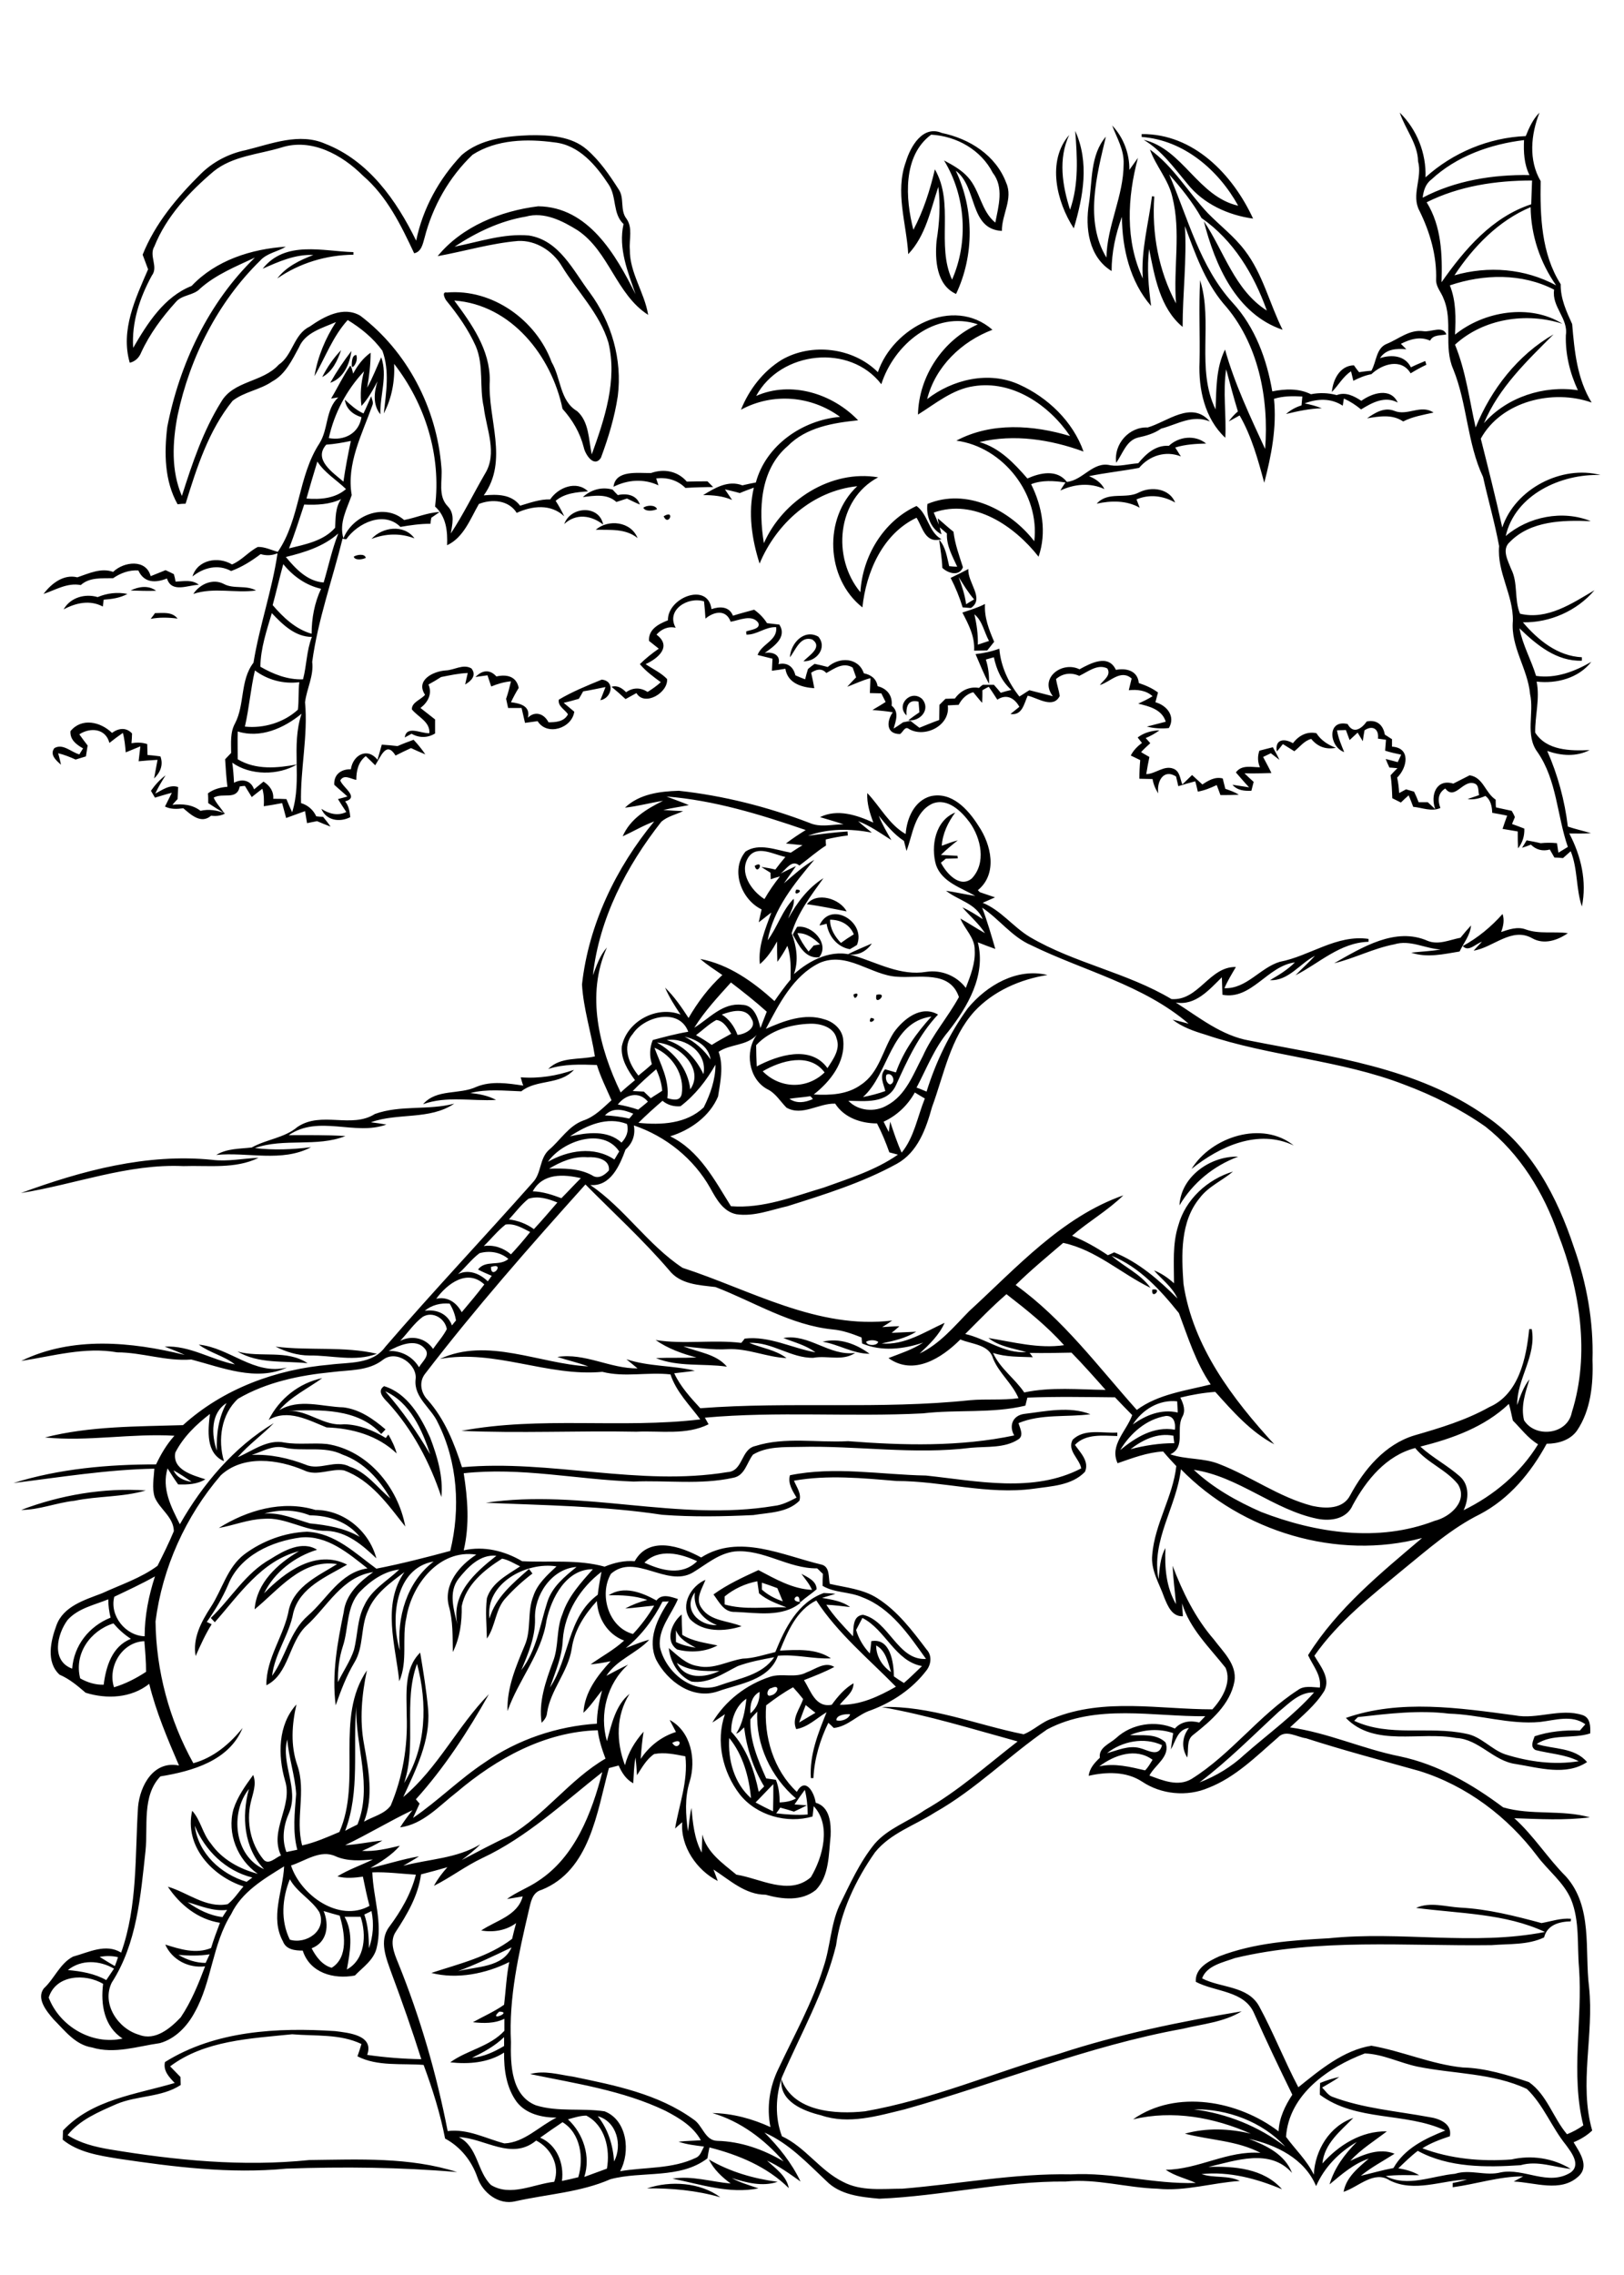 <?xml version="1.0" encoding="utf-8"?>
<!-- Generator: Adobe Illustrator 21.0.2, SVG Export Plug-In . SVG Version: 6.00 Build 0)  -->
<svg version="1.2" baseProfile="tiny" id="Layer_1" xmlns="http://www.w3.org/2000/svg" xmlns:xlink="http://www.w3.org/1999/xlink"
	 x="0px" y="0px" viewBox="0 0 567 794" overflow="scroll" xml:space="preserve">
<path d="M225.9,763.8c8.2-2.8,18.6-2.1,25.6,3.1C243.2,764.5,234.5,763.7,225.9,763.8 M247.5,753.7c7.3,4.3,15.6,6.7,24,7.8
	c-5.3,1.8-10.9,0.3-16-1.3c2.9,1.6,6.2,2.5,9.3,3.6c-10.2,2-20.1-1.4-30-3.4c6.8-1.1,13.5,1.1,20.3,1.7
	C252,759.8,249.2,757.2,247.5,753.7 M369.8,716.8c20.7-6.8,42.3-11.2,63.7-14.8c-6.2,3.8-13.6,4.4-20.6,6.1c-33.2,6-64.6,19-97,28.1
	c-9.5,2.3-19.6,5.4-29.2,2.1c-6.2-1.5-14.6-4.8-13.9-12.6c4.2,11.4,18.9,12.3,29.2,11.2C325.4,732.8,347.2,723.3,369.8,716.8
	 M474.1,599.3c-0.3,0.3-0.9,0.9-1.3,1.3c12.4,5.8,26.1,1.7,39,4.5c5.3,0.9,8.8,5.5,13.7,7.2c8.3,2.6,17.1,3.8,25.7,2.4
	c-4.7-2.4-10.1-2.6-15.1-3.9c-2-1.1-0.8-3.3-0.3-4.8c5.1-1.7,10.5-2.2,15.8-2c0.5-0.6,1.5-1.7,1.9-2.2c-4.7-3.4-10.6-1.4-15.8-0.8
	c-10.7,1-21.2-2.6-31.8-2.9C495.4,596.8,484.7,598.1,474.1,599.3 M469.9,599.6c18.8-6.6,39.6-3.5,59-0.9c7.8,1.5,15.9-2.6,23.6-0.1
	c2.8,0.9,2.8,4,2.7,6.4c-6.1,2-13.1,0-18.7,3.7c5.9,1.9,13.2,1.1,17.6,6.3c-7.3,4.9-16.8,2-24.8,0.7c-7.9-1-12.9-8.7-20.9-9.1
	C495.7,604.2,479.9,609.9,469.9,599.6 M236,569c0,1.4,0,2.7,0,4.1c2.2,1.1,4.5,1.6,6.9,2C240.2,573.6,237.2,572.1,236,569
	 M236.4,575.7c-4.4-3-1.9-9.4,1.6-12.2c0,2.4,0.1,4.8,0.2,7.1c3.7,2.3,8.1,2.8,12.3,3.7C246.2,576.6,241,576.9,236.4,575.7
	 M242.6,555.8c-4.3,5.9,1.4,11.7,7.7,11.4C245.4,565.3,241.9,561.2,242.6,555.8 M240.9,565.1c-3.5-5,0.4-11.6,5.4-13.7
	c-1.1,3-3.7,6.6-1.4,9.8c3.1,4.7,9.3,4.4,14,6.4C253,569.5,245.4,569.8,240.9,565.1 M266,552.4c0,0.6,0,1.8,0,2.4
	c2.1,1.9,4.6,3.2,7.3,4.1c-0.6-1.5-1.3-3.1-1.9-4.6C269.6,553.6,267.8,553,266,552.4 M253,557.2c0,0.7,0,2.1,0,2.8
	c7,2,14.4,0.8,21.6,1c-3.4-1.3-6.8-2.5-9.6-4.9c-0.2-1.4-0.4-2.8-0.6-4.2C260.2,552.7,256.3,554.5,253,557.2 M249.1,556.5
	c4.8-3.5,10.3-6,15.7-8.5c5.9,3.1,11.9,6.6,18.7,6.9c-0.9-2.1-2.4-3.8-3.7-5.6c2.2,1.2,5.3,2.5,5.3,5.4c-1.8,1.6-3.8,2.8-5.5,4.4
	h-0.5c0.4-4.1-4-0.3,0,0l0.4,0.3c-6.3,5.2-15.2,3.5-22.8,3.2C252.7,562.8,251.1,559.1,249.1,556.5 M125.5,536.3
	C125.9,537,125.9,537,125.5,536.3 M92.3,528.3c5.6-0.5,10.7,1.9,15.9,3.4c6,0.6,12.1,1.6,17.4,4.7c-4.2-5.3-10.9-7.5-17.4-7.5
	C102.9,526.8,97.5,526.8,92.3,528.3 M76.4,533.3c9.9-6.2,22.2-9.8,33.7-6.3c10,0,18.8,7.4,21.3,16.9c-4.8-4.6-10.3-9.3-17.3-9.6
	c-7.7,0.2-14.4-4.9-22.1-4.2C86.6,530.3,81.6,532.4,76.4,533.3 M7.4,527c13.7-5.2,28.8-7.8,43.5-6.8c-8.1,2.4-16.7,1.9-24.9,3.6
	C19.6,524.5,13.7,527,7.4,527 M374.5,502.5c4.1-4,10.4-2.2,15.6-2.5l0,1.2c-5-0.1-11-0.9-14.8,3.1c1.9,2.7,5.1,5.8,3.5,9.4
	c-4.6,4.8-11.7,5-17.9,5.9c-16.1,2.2-31.9-2.7-47.9-2.7c-11.9-1-24-2.2-35.8-0.1c0.9,2.2,2.7,4.5,1.9,7c-4.2,4.2-10.6,4.1-16.1,5
	c-10.6,0.5-21.2,0.7-31.8-0.1c-20.4-3.1-41.1-3.3-61.6-4.2c33.6-5,67.1,6.7,100.7,1.1c2.8-0.3,5.3-1.6,7.8-2.9
	c-1.4-2.4-3.1-4.9-2.3-7.8c15.6-3.2,31.7-0.2,47.5,0.1c17.9,1.9,37.5,6.2,54.2-2.5C376.9,509.1,372.5,506.3,374.5,502.5
	 M134.5,485.6c6,6.8,11.1,14.2,15.7,22C147.4,499.1,143.2,489.5,134.5,485.6 M134.1,483.8c8.2,2.5,12.8,10.7,16.1,18
	c2.5,6.6,4.6,13.6,3.9,20.7c-4-12.1-10.1-23.6-18.7-33C133.9,488,131.5,485.5,134.1,483.8 M93.8,495.6c3.7-7.4,10.6-12.9,18.7-14.6
	c-5.1,3.7-10.9,6.4-15,11.2c7-4.2,14.9-1.2,22.4-1c5.7,0.7,10.5,4.1,14.7,7.7c-0.5,0.5-1,1.1-1.5,1.6c-8.1-9-21.4-8.5-32.4-8.1
	c7-0.2,12.4,5.5,19.4,4.7c5.2,0.1,10.2,2.1,14.6,4.8c0.2-0.3,0.6-0.9,0.9-1.2c1.2,2.1,2.3,4.3,2.9,6.6c-6.6-6.3-15.5-8.8-24.5-9.1
	C107.8,495.7,100.4,491.6,93.8,495.6 M82.9,471.7c8,2.3,17.2-0.8,24.5,4.1C99.1,474.9,90.3,476.1,82.9,471.7 M96.2,470
	c11.8,1.5,23.9-0.2,35.4,2.5c-7.7,2.9-15.7,0.5-23.6,0.6C103.8,473.1,99.8,471.8,96.2,470 M7.4,475c17.8-8.7,38.5-6.7,57.1-2.1
	c-2.3-1.1-4.7-2-7-2.9c8.7-0.5,16.3,4.6,24.5,6.2c-3.8-3-8.7-4-12.6-6.9c10.9,1.1,19.3,10.8,30.8,8c-10.7,5-22.7,0-33.4-2.8
	c-8.8,0.7-17.2-2.5-25.9-2.5C29.7,470,18.5,473.3,7.4,475 M287.2,468.3c5.8-1.5,11.8,0.8,16.4,4.2
	C297.8,472.5,292.8,469.2,287.2,468.3 M260,467.2c8.6-1,16.4,3.3,24.7,4.8c-3.3-2.5-7.4-3.5-11.2-5c9-1.6,16,6.4,25.1,5.2
	c-4.5,3-9.7,0.8-14.6,1.7c-7.8,0.2-14.5-5.6-22.4-5.2c4.3,1.8,9.2,2.4,13,5.3c-7-0.3-13.6-3.5-20.6-3.1c-5.2,0.3-10.3-0.5-15.4-1
	c5.2,2.1,11.4,2.6,15.2,7.1c-8.2-1.2-17,0.2-24.8-3c4.7-0.2,9.5,0,14.2-0.2c-5-1.3-10-3.1-14.3-6.1c9.9,1.6,19.9-0.2,29.9,1
	C259.1,468.4,259.7,467.6,260,467.2 M402.3,450.1C406.3,449.4,401.8,454,402.3,450.1 M411.8,420.7c0.5-10.1,10.9-17.3,20.5-17
	C423.7,406.9,416.5,412.8,411.8,420.7 M74,404.8c5.5,0.7,10.9-0.5,16.3-0.7c-8.2,4-17.5,2.6-26.3,2.9c-19.4-0.9-37.8,6.4-56.7,9.4
	C28.5,408.6,51.2,402.5,74,404.8 M416,408c7-11.3,24.7-17,35.7-8.2C439.3,393.9,425.8,400.1,416,408 M130.9,388.8
	c8.9-3.2,18.6-1.2,27.7-3.6c-8.6,5.8-19.7,3.1-29.1,6.5c1.8,0.2,3.6,0.5,5.4,0.8c-11,4-23.6-3.5-34.1,3.7c6.6,0,13.2-0.1,19.8,0.3
	c-10,4-21.4,0.6-31.6,4.2c6.5,0.8,13.1,0.5,19.6-0.3c-10.2,5.4-22.2,1.6-33.1,2.7c3.8-2.3,8.2-2.1,12.4-2.6c5.2-2.9,11.4-3.3,16-7.2
	C112.3,387.7,122.7,394,130.9,388.8 M181.8,376c6.4,0.5,12.6-0.5,18.6-2.6c-5,5.4-13,3.2-18.4,7.5c-6-0.2-12-0.9-17.8,0.6
	c3.1,0.3,6.2,0.9,9,2.4c-8.5,0.5-17.2-1.5-25.5,1.5c4.8-5.5,12.6-3.2,18.7-6.1c5.2-2.1,10.9-1.2,16.3-0.4
	C182.3,378,182.1,377,181.8,376 M304,355.3C307.3,355.4,302.5,358.3,304,355.3 M306,347.2C310.7,346.2,305,351.8,306,347.2
	 M298,347.1C301,345.5,298.2,350.4,298,347.1 M296.1,333c2.7-1.3,5.5-2.5,8.3-3.7C302.5,332.1,299.4,333.7,296.1,333 M509.9,327.3
	c1.2-1.5,2.4-2.9,3.7-4.3c-0.3,3.5-2.6,6.1-4,9.1c-5.6,0.9-11.3,2.3-16.9,0.4c3.4-0.4,6.9-0.5,10.3-1.1c-5.4-0.3-10.7-3.5-16.2-1.8
	c-7.3,1.4-13.9,4.9-21,6.6c9.7-5.5,21.4-12.8,32.7-7.8C502.3,329.9,506.2,328,509.9,327.3 M278.4,325.7c1,2.3,2.3,4.4,3.9,6.4
	c0.6-0.7,1.2-1.4,1.8-2.1c0.5-0.1,1.6-0.3,2.2-0.4C284.1,327.5,281.6,325.6,278.4,325.7 M278.3,323.5c5.2-0.8,11.5,5.9,7.7,10.6
	c-5,0.6-7.2-4.4-9.2-7.9C277.1,325.5,277.9,324.2,278.3,323.5 M510.7,330.2c5.3-2.9,9.9-6.7,13.9-11.2c0.7,2.1,0.3,4.2-0.5,6.3
	c2.7-0.9,5.7-2,8.6-0.9c4.7,1.7,9.8,0.6,14.7,1.3c-3.6,2.5-8.3,4.1-12.4,1.8c-7.2-4.1-13.6,3.2-20.5,4.3c0.7-0.8,2.2-2.4,2.9-3.1
	C515.2,329.4,512.7,332.4,510.7,330.2 M289.8,321c0,3.2,1.7,5.9,3.8,8.1c1.5-1.1,3-2.1,4.5-3C296.7,322.7,293.5,321,289.8,321
	 M286.1,323c3.9-8.8,16.4-1.2,13.1,6.8c-0.6,0.4-1.9,1.2-2.5,1.5c-4.4-0.8-7.4-4.5-8.1-8.9C288,322.6,286.8,322.9,286.1,323
	 M281.7,315.6c3.5-4.5,11.6-1.9,13.9,2.5C291,317.2,286.4,316.2,281.7,315.6 M278,310.5C281.5,310.5,276.5,313.5,278,310.5
	 M263.5,302.2C267.1,300,264.4,305.9,263.5,302.2 M160.2,745.9c6.7,3.4,6.3,11.9,11.2,16.7c6.8,4.2,14.9-0.3,22.1-1.1
	c2.1-5.7-1.2-11.8-6.3-14.4C178.6,754.2,169.3,746.3,160.2,745.9 M188.6,746.1c5.9,2.5,8.4,9.1,7.6,15.1c1.9-0.4,3.8-0.8,5.7-1.3
	c2-6.6,0.8-15.4-5.5-19.2C193.7,742.5,191.1,744.3,188.6,746.1 M208.7,738.6c3.6,4.5,5.3,10,5.7,15.8
	C217.4,748.7,215.3,740.4,208.7,738.6 M198.3,739.7c5.4,5,8,13,5.7,20.1c2.6-1,5.3-1.9,7.9-2.9c1.2-6.8-0.6-15.1-7.2-18.5
	C202.6,738.4,200.5,739.1,198.3,739.7 M416.8,736.2c11.6,1.5,22.6,5.9,31.9,13C440.7,740.5,428.4,736,416.8,736.2 M476.5,716.7
	c-12.7,4.8-26.5,14.3-27.5,29.1c3.2,4.4,7.3,8.2,9.7,13.2c0.4-8.5,5.5-17,13.8-19.8c-4.5,4.6-10.1,8.9-10.8,15.9
	c5.7-6.4,13.6-11.4,22.5-11.2c-4.3,3.3-9,6.2-12.8,10.3c4.8-2.3,10.2-4.6,15.5-2.5c-3.9,2.5-8.1,4.7-11.8,7.7
	c3.8-0.9,7.6-2,11.4-2.7c3.9-6.9,11.1-10.3,18.1-13.1c-13.8-6.5-31.1-3-43.8-12.5c0-1.4,0-2.8,0.1-4.1c2.2-0.9,4.4-1.6,6.7-2.1
	c-1.9,1.4-4,2.5-6,3.7c1.1,1.1,2,2.6,3.5,3.2c10.8,4.1,22.5,5,33.8,7.1c3.6,0.5,8.2,2.3,7.3,6.7c-3.3,1.1-6.6,2.3-9.6,4.2
	c9.8,3.7,20.7,4.7,31.1,3.9c7-1.6,14.5-0.5,20.7,3.3c-5.9-0.6-11.6-3-17.5-1.3c-12,0.8-25.1,0.9-35.9-5c-2.4,1.8-4.6,4-6.8,6.1
	c2.6,0.4,5.1,1.1,7.3,2.4c-3.9,0-7.8-0.2-11.7,0.3c7.6,4,16.3-0.1,24.2-0.8c5.3-1.7,10.7,0.9,16-0.5c8.1-1.6,16.5,4.9,24.3,0.1
	c3.8-2.7,0.3-7.1-1.6-9.7c-5-6.2-7.8-13.9-13.6-19.5c-11.9-5.6-25.4-5.2-38.2-7.8C488.7,720,482.8,716.9,476.5,716.7 M164.8,718.2
	c4.1-0.3,7.8-2.1,11.2-4.1c0-0.8,0-2.3,0-3.1C172.8,714.1,168.8,716.3,164.8,718.2 M174.3,702.1
	C170.2,705.8,179.2,702.2,174.3,702.1 M17,697.2c3.8,10,15.1,16.7,25.8,14.3c-6.5-4.2-7.7-12-6.8-19.1
	C29.7,688.7,19.5,689.2,17,697.2 M23.7,687.6c4.6,0.4,9.3,1.2,13.4,3.5c0.9-1.3,1.8-2.7,2.7-4C34.8,684.2,28.4,683.8,23.7,687.6
	 M62.3,682.3c2.9,1.7,6.1,2.8,9.5,2.8c0.5-1,0.9-2,1.4-3C69.5,682.7,65.9,682.6,62.3,682.3 M34.8,683c1.8,1.1,3.5,2.2,5.3,3.2
	c0.4-1,0.8-2.1,1.1-3.1C39.1,682.6,37,682.6,34.8,683 M159.9,688c6.4-1.7,15.6-1.2,18.7-8.3C172.4,682.7,166.2,685.6,159.9,688
	 M120.3,669c3.2,5.6,1.9,12.4,0.8,18.4c6.4-3.5,6.9-12.1,4.8-18.4C124,669,122.2,669,120.3,669 M127.2,668.2
	c1.3,3.8,1.6,7.8,1.6,11.8c1.5-4.2,1.8-8.6,0.9-13C128.9,667.4,128.1,667.8,127.2,668.2 M113,667c2,4.9,1.3,10.9-4.2,13
	c1.5,2.9,3.7,5.9,7,6.8c6-3.7,4.5-12.4,2.8-18.2C116.8,668.1,114.9,667.6,113,667 M65.5,663.9c3.6,2.6,7.8,4.7,12.2,5.2
	c0.5-0.9,1.1-1.7,1.6-2.5C74.5,667.2,70,665.2,65.5,663.9 M101.2,655.9c-2.7,6.7-3.3,14.4,0,21.1c5.8,1.7,13-3.2,10.3-9.6
	C108.8,663,103.7,660.5,101.2,655.9 M101.6,651.1c3.4,10.4,16.8,20,27.4,14.1c-0.9-3.4-1.6-6.8-2.3-10.2c-3,0.4-6,0.7-8.9-0.1
	c3.9-2.4,8.3-3.9,12.4-5.9c-4.3,0.4-8.9,0.7-13-1.1C111.9,645.4,106.6,649.5,101.6,651.1 M68,637.2c1.2,9.7,9.1,16.9,18.1,19.6
	c0.7-0.5,1.3-1,2-1.5C78.8,653,71.5,645.8,68,637.2 M277.4,629.8c1.1,0.1,3.2,0.2,4.3,0.3c-1.5,0.8-3,1.5-4.5,2.2
	c-1.6-0.5-3.2-1-4.8-1.4c-0.3,0.5-1,1.5-1.4,2c3.7,0.4,7.3,0.7,11,0.4c0-2.9-0.3-5.8-1-8.6C279.8,626.3,278.6,628,277.4,629.8
	 M92.2,652.4c-7.1-7.5-7.9-18.4-5.3-28C80.2,632.8,81.8,647.8,92.2,652.4 M263.8,629.1c2,1.1,4,2.1,6.1,3.1c0.1-3.2,0.1-6.3,0.1-9.5
	C267.9,624.8,265.9,627,263.8,629.1 M168.4,648.5c-5.9,2.8-11.1,6.8-16.9,9.7c1.3-2.4,2.9-4.5,4.7-6.5c-3.1,0.9-6.1,1.7-9.2,2.5
	c-1,7.4-4.8,13.9-8.8,20c-2.3,3.4-0.6,7.5,0.8,10.9c7.7,19,13.4,38.7,17.3,58.7c7-0.9,13.3,2.6,19.8,4.3c7-0.3,12.1-6,18.2-9
	c-5.1,0-10.7-1.3-13.9-5.5c-3.6-4.9-4.5-11.3-4.4-17.2c-5.6,3.6-12.4,4.1-18.8,3.4c5.9-4.3,13.7-5.4,18.9-11c0-1.4,0-2.8,0-4.2
	c-3.4,1.7-7.3,1.6-11,1.2c3.6-2,7.5-3.7,10.9-6.1c0.6-5,0.8-10,1.8-14.9c-8.2,4.1-18.3,6.1-27.2,3.8c9.7-3.2,20-5.6,28.2-11.9
	c0.4-1.8,0.9-3.7,1.4-5.5c-3.5,2.6-7.9,3.3-12.2,2.6c5.1-3.5,12.7-5.1,14.5-11.9c-1.8,0.3-3.7,0.6-5.5,0.9c3.4-2.5,7.4-3.9,10.9-6.3
	c12.9-8.4,18.7-23.8,22.4-38C196.7,629.2,184,641.2,168.4,648.5 M383.8,616.5c5.4-1.2,10.8,0.2,16,1.4c1.1-1.1,1.8-2.4,2.6-3.7
	C396.6,609.9,389.1,612.5,383.8,616.5 M234.7,608.3C236.8,611.8,239.3,605.9,234.7,608.3 M100.9,632.8c-1.9,4.3-2.6,9.1-0.9,13.6
	c1.3-0.3,2.5-0.5,3.8-0.8c-1.7-6.4-0.9-13-0.4-19.5c-0.4-6.4-2.6-12.6-3.1-19C98,615.7,104.5,624.3,100.9,632.8 M386.5,611.9
	c3.7-1,7.5-2.8,11.4-1.8c2.9,0.7,6.7,3.4,7.8-1C399.5,606.2,391.8,607.7,386.5,611.9 M254.6,606.6c-0.5,7.6,1.7,15.8,7.6,21
	C261.5,620.1,259.4,612.5,254.6,606.6 M159.5,625.5c-6.1,4.7-11.7,11.2-19.8,12.3c1.3-2.1,2.8-4.1,4.3-6c-8,3.8-15.5,8.4-23.5,12.2
	c4.4-0.2,8.6-1.2,13-1.6c-2.3,1.4-4.7,2.6-7.1,3.6c4.5,0.3,8.9-0.8,13.2-1.8c-2.8,3.3-6.6,5.6-10.3,7.8c5.7-1.3,11.2-3.1,17-4.1
	c-1.8,1.2-3.7,2.2-5.5,3.3c9.1-2.4,18.6-2.5,26.9-7.5c-2,2.1-4.3,3.8-6.5,5.5c5.6-2.9,11.1-5.9,16.8-8.5c12.4-7.4,21-19.7,33.4-26.9
	c-1.2-3.2-2.3-6.5-2.7-9.9C190.2,604.4,173.3,613.8,159.5,625.5 M365.6,603.6c-13.4,9.2-25,21-39.2,29c-7,4.5-15.5,7.2-20.9,13.9
	c-6.8,9.7-12,20.7-13.6,32.5c-4,16.2-12.3,30.8-18.9,46c-2.2,6.6-2.5,14,0,20.6c8.2,3.8,13.2,11.9,21.3,15.9
	c6.4,3.4,13.8,2.4,20.8,2.4c19.6-1.6,39.1-5.4,58.8-5c14.6-0.8,29,3.5,43.6,3c-3.5-1.6-7.3-2.4-10.5-4.6c11.4-0.1,21.6-6.8,33.1-5.9
	c-8.2-4.3-17.6-4.4-26.4-6.7c7.5-2.1,15.5-1.8,23,0c-12.9-5.7-27.2-8.3-41.1-5c15.1-10.6,36.8-6.5,50.8,4.2c0.2-4.7,2.3-9,4.8-12.8
	c-4.6-9.4-9.1-18.8-13.3-28.3c-3.4-8.1-13.6-7.5-20.4-11.1c-0.3-4.8,4.5-7.2,8.2-8.9c12.2-4.7,25.4-5.6,38.3-6.3
	c25.1-2.6,50.5,2.7,75.4-2.2c-13.9-6.5-29.9-6.4-45-8.4c4.9-2.2,10.3-0.4,15.4-0.1c9.7,0.5,19.1,2.9,28.4,5.4
	c3.4-0.6,6.7-1.8,10.3-1.5l-0.1,0.9c-4,0.1-8.2,1.2-9.3,5.6c-5.6,2.7-12.2,2.2-18.3,2.7c-29.9,0.4-60.3-2.5-89.6,4.5
	c-4.1,1.5-9.9,2.6-11.5,7.1c6.5,3.4,15.9,2.5,19.9,9.7c5,9.2,8.8,19,13.7,28.3c7.6-6.1,15.7-12.9,25.5-14.5
	c10.8,1.9,21,6.5,31.9,7.6c7.9,0.2,15.6,2.6,23.1,5.1c6.3,4.4,8.4,12.4,13.3,18.2c2-0.8,3.9-1.8,5.7-3.1c-4.5-18-0.2-36.7-1.5-55
	c-0.7-8,0.3-16.3-2.8-23.9c-2.6-6-8-10-11.8-15.1c-10.3-13.7-24.7-24.6-41.2-29.7c-13.2-3.7-26.5-7.2-39.5-11.4
	c-3.2-0.4-7.1-3.2-9.8-0.3c-7.5,6.5-14.8,13.9-24.3,17.6c-7.5,3.2-16.5,2.3-23.2-2.2c-5.5-3.6-12.5-3.4-18.6-2
	c0.3-2.6,2-4.5,3.9-6.3c-0.5-3.6,3.5-4.9,5.7-6.9c5.4-5,13.8-6.3,20.5-3.3c2.2-2.5,5.4-2.9,8.5-2.1c0.7-0.7,1.4-1.5,2.1-2.2
	C402.7,599.2,382.8,594.5,365.6,603.6 M292,600.4c1.5,0.6,4.4-0.4,4.8-2.1C295.2,598.2,292,598.5,292,600.4 M262,600.1
	c-0.3,7.3,2.6,14.1,5.5,20.6c1.1,0.2,2.2,0.3,3.4,0.5c1,2.5,1.3,5.2,1.3,7.9c2-0.1,4-0.4,5.7-1.4c-8.7-7.4-14.1-18.8-13.5-30.3
	C263.6,598.3,262.7,599.1,262,600.1 M124.4,595.7c-1.3,14.4,1.4,29.4-3.9,43.3c1.4-0.8,2.9-1.5,4.3-2.2
	C130.2,623.4,124,609.4,124.4,595.7 M281.3,595.1c-0.8,2-1.5,4-2.3,6.1c1.9-1.1,3.8-2.3,5.7-3.4C283.5,596.9,282.4,596,281.3,595.1
	 M255.3,604.4c5.4,5.8,8,13.3,9.6,21c0.5-0.5,1.4-1.4,1.9-1.9c-3.8-6.3-6.1-13.3-7-20.6c-0.9,0.8-1.6,1.8-2.8,2.2
	c2.4-3.7,3.1-7.9,3.6-12.2C256.9,595.3,255.2,600.2,255.3,604.4 M446.5,597.4c-9.1,8.4-17.8,17.2-27.7,24.7
	c5.8-2.2,11.2-5.5,15.7-9.7c8.2-7.2,17.1-13.6,24.3-21.7C453.7,590.5,450.1,594.5,446.5,597.4 M262,598c2.3-1.9,3.3-4.6,3.2-7.5
	C262.4,592,261.8,595.1,262,598 M269.3,589.2c-1.5,0.1-2.1,3.4,0,2.5C271.6,591.2,272.6,587.6,269.3,589.2 M236.3,580.4
	c3,5.9,9.8,5.2,14.9,2.8C246.1,583.3,240.8,583.4,236.3,580.4 M141.1,622.3c7.8-12.5,8.2-27.7,4.5-41.6
	C140.7,594.1,145.6,608.7,141.1,622.3 M305.9,574.3c0,3.8,2.1,7.2,5.2,9.3C310,580.2,309.3,576.1,305.9,574.3 M39.8,588.9
	c4-1.2,7.7-3.1,11.2-5.4c0-3.6-0.3-7.1-0.6-10.7C42.6,573.1,37.5,581.7,39.8,588.9 M28,585.8c2.5,1.4,5.3,2.3,8.2,2.2
	c0.8-6.3,2.9-13.4,9.5-16c-2.3-1.5-4.3-3.3-6.1-5.4C31.4,569.2,25.8,577.3,28,585.8 M298.9,568.9c0.9,3.1,2.6,5.9,4.8,8.2
	c0.2-1.4,0.4-2.9,0.5-4.3c6.7-1.2,7.8,7.4,7.9,12.3c1.1,0.8,2.3,1.6,3.5,2.3c2.2-1.9,4.2-3.9,6.3-5.9c-9.4-1.7-12.7-12.7-20.8-16.8
	C300.4,566.1,299.6,567.5,298.9,568.9 M231.3,559c-3.2,6.2-7.3,11.8-12.8,16.2c2.7-1,5.4-2.2,8.2-2.9c-4.5,4.8-11.3,6.9-15,12.6
	c2.5-1.3,5-2.7,7.6-3.9c-7.4,6.6-10.1,17.3-7.4,26.7c1.6-5.8,3-12.6,7.9-16.5c-4.8,7.6-4.7,16.7-1.6,24.9c1.1-4.4,3.5-8.3,6.5-11.7
	c-0.5,3.2-0.8,6.3-1,9.5c2.9-4.4,7.2-7.8,12.3-9.4c-0.7-1.4-1.5-2.8-2.2-4.2c7.5,4,9.3,13.9,7,21.5c-1.8,5.7-1.4,11.6-0.6,17.4
	c0.4-2.7,0.6-5.5,1.2-8.2c0.5,5.3,1,10.8,3.6,15.6c0.1-2.1,0.1-4.2,0.2-6.3c1.7,6.4,7.1,10,11.9,14c8.3,1.3,18.4,7.5,26,0.9
	c4.2-7,7.2-18.2,1-24.8c-0.1,0.9-0.3,2.7-0.4,3.6c-8.9,2.6-19.5-0.3-25.4-7.7c-6-7.8-8.5-18.5-5.2-28c-1.5,1-2.9,2-4.4,2.9
	c4.5-7.6,11.9-13.3,20.3-16c4.1-1.3,8.7,0.6,12.6-1.5c3.1-1.1,6.4-3.9,9.7-1.9c-3.4,1.8-7,3.2-10.6,4.6c2.4,3.8,4,9.7,9.7,8.6
	c2.1-2.9,4.5-5.7,7.6-7.5c0,3.3-3,5.1-4.8,7.5c7.1,0.2,13.6-2.9,19.6-6.3c-9.6-9.8-20.3-18.6-27.8-30.1c-6.9,3.4-10,10.8-12.7,17.5
	c5.9-0.3,12.7-0.8,17.8,2.7c-6.2,0.3-12.3-1.5-18.5-0.9c-3.1,8.6-13.3,9.7-20.9,12.4c-8.9,3.1-17.7-3.5-21.6-11
	c-3.2-7,0.4-14.5,4.4-20.4C233.3,559,232,559,231.3,559 M23.6,565.4c-3.7,5-5.8,14.3,1.6,17c0.6-8.1,5.9-14.8,13.4-17.8
	c-0.5-2.1-0.8-4.3-0.8-6.4C32.9,560.2,27.3,561.3,23.6,565.4 M39.9,557.3c-1.7,6.6,3.9,13.6,10.6,13.8c0-7.1,1.4-14.1,3.6-20.9
	C49.5,552.8,44.7,555,39.9,557.3 M196.5,572.2c-0.2,5.9-2.6,11.3-4.5,16.8c6.9-10.3,6-24.5,16.7-32.4c0.3-2.7,0.8-5.4,1.3-8
	C202.6,554.2,197.2,562.8,196.5,572.2 M125.7,555.5c-4.9,5.2-3.9,12.8-6,19.1c-1.3,4-1.8,8.2-1.7,12.5c1.8-3.8,4.3-7.3,5.6-11.3
	c1.3-5.1,1.1-10.7,3.6-15.5c2.5-5.5,8-8.5,12.2-12.5C134.1,548.4,129.4,551.7,125.7,555.5 M186.8,565.1c0.1,6.3-2.4,12.1-4.8,17.8
	c5.4-6.9,6.5-15.8,9.1-23.8c1.7-5.3,6-8.8,10.2-12.2C192.6,547.5,186.4,556.8,186.8,565.1 M139.6,576c-1.1-11.5,2.4-23.8,11.8-31
	C137.8,547.4,136.3,565.2,139.6,576 M160.1,551c-3.6,4.7-1.7,10.8-0.4,16c-2.3-10.7,6.2-18.2,13.6-24
	C167.6,542.4,163.3,547,160.1,551 M225,545.4c6,2.8,13.1,4.7,18.4-0.5C237.6,542.2,230.1,540.3,225,545.4 M256.5,541.5
	c-5.7,0.7-10,4.6-14.7,7.4c-9.1,5.2-20.1-7-28.5,0.4c-4.2,7.2-0.9,18.7,7.7,21c2.8-3,5.3-6.3,7.4-9.9c-3.4,0.3-6.8,0.8-10.1,1
	c2.4-1.3,5-2.3,7.7-3c-4.4-1.5-9-1.7-13.5-1.6c5.3-3.5,11.6-1,16.7,1.8c1.9-2.5,5-1.3,7.5-0.5c-2.3,5.5-7,10.4-6.3,16.7
	c1.9,8.8,11.6,17,20.9,13.4c6.6-2.4,14.8-3.5,19-9.8c-4.3,0.8-8.6,1.6-12.7,3.1c-5,2.5-10.3,6.3-16.2,5.4c-4.6-2-7.4-6.9-7.9-11.7
	c3,2.5,6,5.7,10.1,6.3c5.4,1.3,10.5-1.8,15.7-2.6c3.9-0.1,7.6-1.4,11.4-2.3c3.4-8.4,7.8-17.3,16.9-20.6c1.4,0.1,2.8,0.1,4.1,0.3
	c-1.6,0.5-3.2,0.9-4.7,1.4c3.4,0.6,7,1.1,9.8,3.2c-2.8-0.3-5.5-0.7-8.3-0.8c2.6,4,6,7.5,9.3,11c0.3-2.7-0.3-7.1,3.5-7.5
	c9.1,2.1,12.1,16,22,15.4c-6-8.4-12.2-17.7-22.2-21.5c-4.5-2-9.7-1.5-13.9-4c0-1.4,0-2.8,0.1-4.2c-0.7-0.6-1.3-1.3-2-1.9
	C275.1,547.5,266.5,540.6,256.5,541.5 M412.3,512.8c-1.5,13.1-10.5,24.9-7.8,38.4c0.4-3.7,0.5-7.5,2.4-10.9
	c-0.3,6.8,0.2,13.6,3.7,19.6c-0.4-4.5-1-8.9-1.2-13.4c3.5,9.2,7.9,18.2,14.4,25.7c3.2,4.3,8.1,8.7,7.2,14.6
	c-1.5,8.1-8.2,13.8-14.4,18.7c-2.5,1.8-1.5,5.3-2.1,7.9c-2.1-3.4-1.8-7.2,0.6-10.3c-4,0.5-4.6,4.6-6.3,7.5c0.2-1.9,0.5-3.8,0.8-5.7
	c-4.9-1.7-10.3-1.3-15.1,0.7c4.2,0.2,9-0.7,12.4,2.5c1.9,4.9-3.6,7.8-5.6,11.6c4.6,1.7,10,4,14.7,1.2c13.8-8.6,23.5-22.2,37.1-31
	c2.2-1.7,5.1-1,7.7-0.9c0.6-4.3-2.4-7.6-4.1-11.3c10.2-16.3,25.3-28.6,39.8-40.9C466.9,544.7,433.6,534.6,412.3,512.8 M60.6,513.2
	c1.2,2.6,3.7,3.6,6.3,4C64.9,515.8,62.8,514.4,60.6,513.2 M472.3,525.3c-2.1,4.9-7.7,5.7-12.3,4.8c-15.3-3.1-27.6-14.8-43.2-17.1
	c6.8,6.4,15.1,11,23.5,14.7c19.1,7.4,41,10.7,60.6,3.1c5.4-1.3,11.8-6.9,8.1-12.8c-4.1-5.1-10.7-7.4-14.9-12.6
	C484,508,477.1,516.5,472.3,525.3 M87.9,507.8c6.4-0.3,12.8,1.1,18.8,3.4c5,2.2,10.4-2,15.4,0.7c6,2,9.6,7.3,14.2,11.1
	c-3.8-6.6-9.3-12.7-16.7-15.3c-6.4-3.2-13.8-0.9-20.6-2.5C95,504.4,91.5,506.7,87.9,507.8 M394.7,505.8c5-1.3,10.1-2.1,15.3-2.1
	c-0.1-0.7-0.3-2-0.3-2.6C404.1,500,399,502.5,394.7,505.8 M391.1,506.1c5.4-4.4,11.7-8.4,19.1-7.1c0.3-2.3-0.3-4.9-3.1-4.8
	C400.2,495.3,394.6,500.3,391.1,506.1 M526.8,490c-8.5,8.1-19.8,12.1-30.9,14.9c4.3,3.9,9.5,6.6,13.8,10.4c3.4,3,3.1,8,1.3,11.8
	c10.6-5.2,19.8-12.9,26-23c-3.5-2.1-6-5.5-8.8-8.3C527.7,493.8,527.4,491.9,526.8,490 M75.7,506.3c-0.2-5.8,0.6-11.5,3.4-16.6
	C73.5,493.2,73.8,500.8,75.7,506.3 M395.5,497.2c4.5-3.3,10-5.5,15.7-4.2c-0.1-1.3-0.1-2.6-0.2-3.9
	C404.7,488.4,398.8,492,395.5,497.2 M133.7,474.6c-5.1,4-11.8,3.5-17.8,4.3c-11.3,1.1-22.9,3.5-32.8,9.3c-5.9,5.4-7.1,14.4-4.9,21.8
	c-6.4-2.8-5.6-10.7-4.9-16.5c-4.8,3.7-9.3,8-12.1,13.5c-1.1,6,6.1,7.9,10.5,9.3c-2.9,1.8-6.2,1.9-9.5,1.8c-1.3-1.8-2.5-3.7-3.7-5.6
	c-2.1,7,1.2,13.4,4.3,19.5c7.9-13.9,18.9-27,32.8-35.3c-4,4.1-8.8,7.5-12.6,11.9c5.2-2.2,10.4-6.4,16.4-5.1c4.9,0.8,9.9,0,14.8,0.5
	c14.2,2.2,24.8,15.1,27.3,28.8c-6-7.6-12-16.2-21.4-19.6c-4.6-0.8-9.4,2.2-13.9,0c-9.1-3.9-21.3-5.5-29.1,1.7
	c-12.3,14.3-20.4,32.3-22.8,51c0.2,17.2,4.8,34.4,13.2,49.5c7-1.9,12.7-6.7,17.2-12.3C80,614.6,67,618.2,56,620
	c-6.5,6.8-4.3,17.4-5.2,26c-1.7,15.7-3,32.4-11.8,46c-3.6,7.4,2.2,16.1,9.6,18.2c5.6,2.2,10.9-2.3,14.5-6.1
	c3.7-5.5,6.2-11.7,8.5-17.8c-5.7,0.7-11.5-2.2-13.9-7.6c5.1,1.6,10.7,3.4,16,1.2c0.9-3,2-5.9,3.1-8.8c-7.7-1.2-14-6.3-18.2-12.6
	c6.9,2,13.3,7.6,20.9,6.1c2.2-1.7,3.7-4.1,5.5-6.2c-11-3.6-20.7-14.1-17.9-26.4c3,3.3,3.6,8,6.5,11.4c3.9,5.6,10,8.9,16.4,10.6
	c-7.1-4.9-10.8-14.1-8.5-22.5c1.4-4.4,4.2-8.3,6.9-12c1.3,3.3-0.2,6.6-0.9,9.8c-1.5,6.7,0,14.2,4.4,19.6c1.8,2.3,4.3-0.6,6.2-1.3
	c-4.2-8.9,4.3-17.2,1.4-26.2c-2.5-8.7-2.5-19.4,4-26.5c-1.6,7-2.1,14.3,0.3,21.2c3.2,9.2-0.8,18.8,1.7,28c4.5-1,8.8-2.9,13-4.7
	c7.9-18-1.7-39.8,9.6-56.4c-1.8,8.5-2.6,17.3-1,25.8c1.6,8.9,3.4,18.3,0,27c3.1-1.8,7.1-2.6,9.3-5.6c4.2-9.9,6-20.7,5.6-31.4
	c0-7.4-1.1-16.3,4.7-22c1.1,6.6,2.2,13.3,2.8,20c0.8,10.8-4.3,20.8-8.7,30.4c12.1-10.1,19-24.8,29.9-35.9
	c-7.3,13-15.5,25.6-25.5,36.7c0.3,0.4,1,1.1,1.3,1.5c-0.8,1.7-1.5,3.3-2.3,5c8.8-6,16.3-13.6,25.1-19.4c11.5-8,25.2-12.6,39.1-13.5
	c0-3.9,0.8-7.8,1.8-11.6c-2.2,2.6-4,5.5-6.5,7.8c0.4-7.2,4.9-13,9.5-18c-2.3,0.5-4.7,0.9-7,1.1c3.9-2.8,8.1-5,11.7-8.3
	c-5.8-2.2-9.2-7.8-9.5-13.8c-4.3,4.7-7.9,10.2-8.8,16.7c-1.3,8.1-7.4,14.3-8.6,22.3c-0.1,1.4-0.9,2.5-1.9,3.5
	c-1.1-7.3,1.4-14.4,3.9-21.2c2.2-5.4,1.1-11.4,3.4-16.8c2-6.1,6.4-10.9,10.6-15.6c-9.3-0.1-14.5,10-16.2,17.9
	c-1.7,11.6-9.8,20.7-13.6,31.6c-0.3-8.1,3-15.7,6-22.9c2.4-5.5,0.8-11.7,3-17.2c1.4-4.3,4.9-7.4,8.1-10.4c-10.6-1.7-25,6-23.4,18.2
	c2.1-7.4,8.3-12.4,13.8-17.3c0.3,0.4,0.9,1.2,1.2,1.6c-3.3,2.5-6.4,5.3-9.2,8.4c-3.8,3.9-3.6,9.9-6.7,14.3c-0.1-4.7-0.6-9.4,0-14.1
	c1.7-5.4,7.1-8.1,11.6-11.1c-2.1-1-4.1-2.3-6.3-2.7c-6.2,3.9-12.6,9.1-14.1,16.6c0.1,5.5-0.6,11-3.1,16c-0.1-5.4,0.1-10.8-1.4-16.1
	c-1.9-7.5,3.7-14.1,9.6-17.9c-12.9-2-22.5,10.4-24.4,21.9c-1.7,7.3,0.6,15.2-2.5,22.3c-1.3-12.6-6.1-26.7,1.8-38.1
	c-4.9,3.7-10.3,7.5-12.7,13.4c-2.7,5.8-1.4,12.7-4.8,18.2c-2.8,4.7-4.7,9.8-6.5,14.9c-1.4-11,0.6-21.8,2.8-32.5
	c0.7-6.2,5.5-10.6,10.3-14c-10.9,1.6-16,12.1-23.4,18.8c-6.1,5.8-6,16.8-13.9,20.7c-0.1-9.6,6.3-17.4,7.9-26.6
	c2.1-8.1,10.4-11.7,16.8-15.7c-12.4-1.9-20.4,9-28.8,15.8c0.7-9.3,8-15.9,15.5-20.3c-13.1,3.3-21,15.3-29.4,24.8
	c-0.5-0.5-0.9-1-1.4-1.5c7.1-6.8,12.1-15.7,20.9-20.6c4.6-2.9,11-6.5,16.2-3.2c-7.8,2.4-14.9,7.8-18.5,15.2c7.3-7.5,18.2-15.5,29-10
	c-7.2,4.2-16.5,7.9-18.8,16.8c-1.4,7.7-6.5,14.2-7.4,22c4.8-6.6,6.1-15.4,12.5-21c6.7-5.8,11.2-15.1,20.8-16.5
	c-6.7-5.3-14.1-11.6-23.2-10.8c-10.2,1.3-21.3,6.3-25.4,16.4c-2,4.7-4.6,9-7.5,13.1c0.4,0.2,1.3,0.6,1.7,0.8
	c-2.2,3.5-3.9,7.3-5.6,11.1c-1.1-6.3,2-12,5.3-17.1c4-6.1,5.7-13.8,11.7-18.4c6.3-4.7,14.1-7.6,21.9-7.9c9.8,0.5,16.8,7.5,24.2,12.9
	c8.7-1.7,17.3-3.9,25.8-6.2c3.6-14.7,2.6-31-4.3-44.7c-2.3-5.2-8.5-8.8-7.8-15.2C145.8,476.3,138.5,470.9,133.7,474.6 M346.7,472.2
	c2.5,5.5,7.6,8.9,10.9,13.8c9.3-2,19-1,28.4-0.9c-3.9-4.4-7.8-8.8-11.9-13c-4.8,0.1-9.7,0.2-14.6,0.1c0.3,0.4,0.8,1.1,1.1,1.5
	C356,473.5,351.2,473.7,346.7,472.2 M135.7,471.5c4.4-0.1,8.3,1.9,10.6,5.7c1.1-2,4.1-4.2,2-6.5
	C145.1,466.9,139.2,469.6,135.7,471.5 M302.4,468.3c0.2,1.5,4,1.5,4.2,0C305.4,467.6,303.6,467.6,302.4,468.3 M147.6,459.6
	c-3.1,2.3-5.2,5.6-7.9,8.4c4.1-2.1,8.9-1,11.5,2.8c1.6-2.3,3.5-4.4,4.8-6.9C155.4,460.2,151.1,457.5,147.6,459.6 M148.3,457.5
	c4.1-0.6,8,1,9.5,5.1c0.5-0.6,0.9-1.2,1.4-1.7c-0.3-2.1-1.1-4.1-2.2-5.9C153.8,454.7,150.7,455.5,148.3,457.5 M337,465.6
	c7.2,1.6,13.6,6.9,21.3,6.3c-4.5-1.3-9.4-1.9-13.2-4.9c8.7,1.4,17.5,3.8,26.4,2.5c-6-6.7-13-12.3-20.1-17.8
	C346.3,456.1,341.7,460.9,337,465.6 M152.3,453.3c3.9-0.9,7.1,1.3,8.9,4.7c2.7-3.2,5.4-6.4,7.9-9.7
	C163.1,442.7,156.1,448.1,152.3,453.3 M171.4,442.2C171.4,447,176.7,440.4,171.4,442.2 M167.4,437.4c-2.8,2.1-4.9,5-7.5,7.3
	c3.7-1.8,7.6-0.2,10.4,2.5c0.5-0.6,0.9-1.3,1.4-1.9c-1.6-0.7-3.3-1.4-4.8-2.2c2.6-3.5,7.5-1,10.6-3.7
	C174.7,437,170.9,436.4,167.4,437.4 M354.6,448.5c16.6,11.9,28.8,28.5,42.3,43.6c7.4-5.5,17-6.7,25.8-8.9
	c-5.2-7.6-7.9-16.4-11.1-24.9c-6.4-8-13.8-16.1-23.5-20c4.4,3.9,10.1,6.3,13.6,11.2c-10.3-5-19.1-13.3-30.5-15.7
	C365.6,438.6,359.9,443.3,354.6,448.5 M176.5,427.4c-2.8,2.2-5,5-7.6,7.5c3.5-0.5,6.8,0.6,9.5,2.9c2.3-2.5,4.6-5.1,6.7-7.8
	C182.5,428.7,179.7,426.9,176.5,427.4 M184.5,418.4c-2.6,2.1-4.6,4.8-6.8,7.2c3.1,0.4,6.1,1.5,8.7,3.4c2.8-3,5.5-6.2,8.2-9.3
	C191.4,418.4,187.9,417.3,184.5,418.4 M148.4,479.5c-2.2,2.8-1.5,6.7,1,9.2c5.9,6.7,9.2,15,11.9,23.4c30.9-2.8,61.8,6.8,92.7,1.7
	c5.5-0.3,4.6-8,9.7-9.1c10.4-3.3,21.6-1.1,32.4-1.7c19.3,1.5,39,2,58-2c-1.9-3.3-0.6-6.9,3.4-7.5c7.5-0.9,15.9-2.8,23.2,0.1
	c-8.3,1.1-17.2-0.2-25.1,3.1c0.5,1.8,2,4.4-0.1,5.7c-4.8,3.1-10.9,2.4-16.4,2.9c-20,2.5-39.9-0.8-59.9-0.3
	c-5.5,0.1-11.5-0.2-16.3,2.7c-2.2,2.8-2.8,7.4-7,8.1c-11.4,2.5-23.2,0.8-34.7,1.3c-19.8-0.7-39.4-5.1-59.3-2.9
	c1.4,8.9,2.1,18,0,26.9c7.1-1.6,14.3,0.2,20.4,3.8c9.6,0.5,19.4-0.7,28.8,1.9c3.4-1.4,6.9-2.2,10.5-1.9c5-9,16.1-5.2,23.2-1.3
	c13.2-8.4,28.5-0.7,42.1,2.5c2.9,0.8,2.3,4.4,2.8,6.7c5.6,1.3,11.6,1.8,16.6,5c7.1,4.5,12.2,11.3,17.2,17.9c2,2.1,1.6,5.3-0.1,7.4
	c-4.9,6.4-11.8,11-19.3,13.8c-4.7,1.5-8,5.7-13,6.2c-0.5-0.5-1.4-1.4-1.9-1.8c-2.9,6-4.9,12.6-5.2,19.3l-0.9,0
	c-0.5-8.1,2.5-15.6,5.5-23c-3.5,2.1-6.5,5.2-10.6,5.9c-1.7-3.7,1.3-7.1,2.4-10.5c-1.1-1.4-2.3-2.8-3.5-4.1c-3.3,1.8-6.4,4-9.4,6.3
	c-0.9,10.9,2.6,22.6,10.7,30.2c3-5.4,6.1,0.2,6.6,3.8c5,1.4,5.4,7.3,5.2,11.6c-0.7,6.4-0.4,13.8-5.1,18.8c-5,4.1-11.9,3.3-17.6,1.7
	c-7.1,0-12.5-5.1-18.2-8.8c0.5,1.3,1,2.6,1.5,4c-7.3-3.7-13.1-12.1-12.4-20.5c-0.6,0.5-1.9,1.6-2.5,2.2c1.4-8.4,4.6-16.5,3.6-25.2
	c-3.6-0.7-7.3-1.5-10.9-0.8c-2.7,1.8-4.3,4.8-6,7.4c-0.1-2.1-0.3-4.1-0.5-6.2c-0.6,3-0.6,6-0.8,9c-2.5-1.3-4-3.7-5.1-6.2
	c-1.1,0.3-2.3,0.6-3.4,0.9c-4.2,15.4-6.6,35.7-23.5,42.5c-3.4,0.9-3.8,4.5-4.5,7.3c-3.5,15-7,30.3-6.2,45.8
	c-0.2,7.9,0.1,18.7,8.7,22.1c7.7,2.4,16.1,0.9,24,2.1c7.9,3.1,9.1,14.2,5.4,20.9c8.8-1.5,18.2-0.7,26.5-4.7c1.6-0.7,2-2.5,2.8-3.9
	c-3-0.4-6-0.7-8.9-1.7c2.6-0.3,5.2-0.3,7.8-0.5c-2.7-4.9-7.6-7.8-12.4-10.3c-14.8-7.1-31.3-9.5-47.2-12.8c5-1.4,10,0.2,15,0.9
	c14.5,3,29.7,6,42,14.9c3.2,2,4,7.4,8.3,7.5c8.2,0.2,16.2,3,23.2,7.2c-6.7-7.7-15-14-24.9-16.9c7,0.1,14,2,20.3,4.9
	c-1.4-6.9-0.3-14.1,2.8-20.4c5.5-11.7,11.9-23.1,15.7-35.4c2.4-7,2.5-14.7,5.5-21.4c3.7-7.5,7.1-15.2,12.4-21.7
	c4.7-5.4,11.7-7.7,17.4-11.7c11.8-6.7,21.9-15.8,32.5-24c-15.7-4.3-31.4-9.2-47.5-12c16.9-0.6,33.1,6.2,49.6,9.5
	c3.6-1.4,6.5-4.5,10.3-5.6c17.8-7.2,37.1-3.1,55.6-3.1c3.4-3.7,6.8-9.4,4.6-14.5c-5.6-7.1-12.5-13.6-15.2-22.5
	c0.1,1.5,0.2,3,0.3,4.5c-3.8,0.2-5.3-3.6-6.5-6.5c-1.7-4.9-4.8-9.6-4.2-15c0.9-10.8,7.2-20.2,8.4-30.9c-1.6-1.7-3.1-3.3-4.6-5.1
	c-5.5,0.3-10.7,2.3-15.9,4.1c-2.9-6.3,3.1-11.2,5.1-16.8c-2-2-4-4.1-6-6.2c-10.2-0.1-20.4-0.3-30.6,0.1c-0.2,0.7-0.5,2.1-0.7,2.8
	c-11.6,2.8-23.9,1.3-35.8,2.7c-25.3,1.3-50.8-0.8-76.1,1.5c0.3,0.6,1,1.7,1.3,2.3c-7.8,3.9-16.8,2.2-25.2,2.6
	c-20.4-0.4-40.8,0.6-61.1-0.3c27.5-5.2,55.8-0.7,83.4-4c-3.7-5-8.4-9.6-10.4-15.7c-8-0.9-16,1.1-23.8-0.9c-19.1,1.8-37.5-8-56.7-4.5
	c16.6-7.7,34.7,1.7,51.8,2.6c-3.5-1.3-7.2-2.1-10.8-3.3c9.6-1.5,18.4,4.1,28,4c-1.3-1.1-2.6-2.1-3.9-3.2c7.8,2.6,16,2.1,23.9,4
	c-2.4,0.4-4.8,0.6-7.2,0.9c2.2,4.7,5.7,8.5,9.1,12.2c31.3-2.4,62.9,0.5,94.2-2.8c5.6-0.5,11.3,0.1,16.9-0.7
	c-2.2-5.2-6.8-8.7-8.9-13.9c-1.4-4.9-7.4-4.9-11.4-6.6c-6.5,6.5-16.3,12.8-25.1,6.5c4.1-1.6,8.3-2.9,12.1-5.4
	c-6.8,2.3-14.5,3.2-21.3,0.3c-0.1-0.7-0.1-1.4-0.2-2.1c-3.3-1.3-6.6-2.5-10.1-2.8c-14.7-1.5-27.4-9.6-40.9-14.8
	c-5.8-0.7-12.3-0.9-16.2-5.9c-9.1-10.6-19.4-20-29.2-29.9C184.9,435.1,165.9,456.7,148.4,479.5 M186,415.8c3.5,0.1,6.8,1.2,10,2.4
	c2.3-2.3,4.5-4.7,6.8-7C196.7,409.8,189.5,409.4,186,415.8 M191.7,407.9c5.1-0.1,10.4-0.2,15,2.3c2.1,1.5,4.4,0,5.9-1.7
	c0.4-4-4.5-4.8-7.5-4.6C200.2,403.5,195.7,405.5,191.7,407.9 M191.3,405.5c7-4,16.1-5.6,23.2-0.8c0.6-0.9,1.1-1.9,1.7-2.8
	C210.5,393.3,196.4,398.2,191.3,405.5 M199,396.6c6-1.3,13.1-2.3,18,2.2c1.7-1.8,2.6-4,1.9-6.5C212,389.6,204.9,392.7,199,396.6
	 M211.2,389.3c2.8,0.1,5.7,0.5,8.5,1.1c0.4-0.4,1.1-1.3,1.4-1.7C217.7,387.3,214,386.3,211.2,389.3 M275.6,383.5
	c2.6,1.8,5.5,1.3,8.2,0.1c-0.2-0.3-0.6-0.8-0.9-1C280.5,383,278,383.1,275.6,383.5 M215.7,385.5c2.4,0.4,4.8,1,7.1,1.8
	c1.1-0.9,2.3-1.8,3.4-2.8C223.1,380.7,218.4,382,215.7,385.5 M319.4,381.3c-2.5,4.5-6.3,8.1-10.9,10.2c0.6,1.2,1.2,2.4,1.8,3.6
	c0.1-0.9,0.4-2.7,0.5-3.6c1.2,3.6,2.4,7.3,4,10.8c4.4-5.4,5.5-12.5,8.1-18.9C321.7,382.7,320.5,382,319.4,381.3 M309.5,375.1
	c-0.5,1.1,0,3.1,1.3,3.4C313,377.8,311.6,374,309.5,375.1 M220.9,380.8c1.3,0.1,2.6,0.1,3.9,0.2c0.8,0.8,1.6,1.5,2.4,2.3
	c1.3-0.9,2.7-1.7,4-2.6c-0.2-2.6-1-5.1-2.1-7.5C226.3,375.6,223.5,378.1,220.9,380.8 M237.6,386.1c-2.3,0.2-4.5-0.4-6.3-1.9
	c-2.9,2.5-5.7,5-8.4,7.7c7.9,0.8,16.7,0.4,22.8-5.4c2.3-4.6,4.1-9.7,4.1-14.9C246.6,377.2,242.7,382.2,237.6,386.1 M266.3,373.9
	c6,6.1,15.4,6.4,21.6,0.4C282.6,367.2,272.6,370.2,266.3,373.9 M228.5,365.7c2.1,5.7,5.3,11.3,4.5,17.6c1.9,0.5,4.4,1.2,5-1.4
	C239.1,375.2,234.8,368.3,228.5,365.7 M229.4,363.9c6.1,3.4,10.8,9.2,11.6,16.3C246.1,372.9,236.8,364.3,229.4,363.9 M232.8,363
	c5.9,1.8,10.2,6.4,12.8,11.9C247.1,367.6,239.5,362,232.8,363 M239,361.8c3.7,1.9,6.8,4.6,9.1,8C247.4,365.1,243.2,362.8,239,361.8
	 M250.9,367.1c1.8,5.1,0.6,10.5-0.2,15.6c-2.9,6.9-9.6,11.7-16.7,13.9c10.2,5,15.5,15.3,21.2,24.4c11.2,0.9,21.9-3.4,32.4-6.5
	c8.8-3.2,18-6,25.9-11.5c-0.7-0.2-2.2-0.6-3-0.8c-1.2-3.4-2.6-6.8-4.3-10.1c-5.6,0-11.5-2-14.6-6.9c-5.8-0.2-11.5,4.5-17,1.4
	c-2.2-2.2-3.8-5.1-6.8-6.5c-6.5-3.6-7.8-13.2-3.6-18.9C260.7,365.1,255,364.3,250.9,367.1 M264,364.8c0,2.4,0.1,4.9,0.2,7.4
	c7.4-3.9,18.8-7.6,24.7,0.6c1.9-3,4.6-6.5,3.2-10.3c-0.9-4-5.6-5.3-9.2-5.2C276.1,357.5,268.8,359.6,264,364.8 M243,361.3
	c1.9,1,3.7,2.2,5.5,3.4c2.2-1.4,4.5-2.6,6.8-3.9c-1.3-2-2.6-4.5-5.2-4.8C247.5,357.4,245.4,359.5,243,361.3 M301.3,382.9
	c2.6-0.5,5.3-1.2,7.8-2.1c-0.6-2.5-2.2-5.3-0.1-7.6c1.3,0.4,2.5,0.7,3.8,1.1c2.6-7.4,7.2-13.8,12.4-19.5
	C310.7,356.8,310.5,374.7,301.3,382.9 M220.9,360.9c-3.9,4.4-1.2,10.6,2,14.5c1.6-1.3,3.2-2.6,4.7-4c-0.9-2.8-0.8-5.7,0.3-8.4
	c4.1-1.1,8.2-2.2,12.4-2.9C237.1,351.6,224.9,354.7,220.9,360.9 M252,354.1c2.6,1.6,4.4,4.2,5.5,7.1c2.7-0.2,6.9-2.5,4.9-5.6
	C260.4,351.4,255.3,352.9,252,354.1 M255.2,342.9c-4.5,5-9.2,10-12.8,15.8c5.2-3.2,9.9-8.8,16.6-8c4.3,0,5.7,4.7,6.5,8.1
	c0.7-1.9,1.5-3.8,2.2-5.7C263.7,349.5,259.5,346.2,255.2,342.9 M286.1,336.1c-9.2,4.5-14.1,14.3-18.7,23c6.3-2.8,13.6-5.6,20.5-3.3
	c3.3,0.9,6.3,3.7,6.5,7.2c0.8,7.7-4.5,14.5-10.3,19c5.6,0.3,11.7,0.1,16.5-3.4c6.4-4.2,7.6-12.3,11.5-18.3c3.4-4.7,9.5-9.6,15.4-6.2
	c-6.7,7.1-10.7,15.9-14.7,24.7c-3,6.5-10.8,5.5-16.6,5.4c3.4,3.6,9.3,4.1,13.5,1.6c6.6-3.5,9.2-11,12.5-17.2
	c3.3-7.4,8.7-13.5,12.6-20.6c-3.2-9.5-14-6.5-21.6-7.1C304.1,340.4,295.7,331.9,286.1,336.1 M342.9,316.8c1.8,4.7,3.2,9.6,4.6,14.4
	c-2-0.7-4.1-1.5-6.1-2.3c2.9,11.4-3.5,22.4-10.3,31.1c-4.9,5.8-7.6,13-11.1,19.6c1.2,0.4,2.3,0.9,3.5,1.4c3.2-10.3,8-20.3,14.4-29.1
	c6.6-8,17.2-14.2,27.8-11.6c-9.5,1.5-18.9,5.6-25.5,12.7c-8.4,9.3-10.6,22-14.8,33.4c-2.1,7.6-5,15.8-12.3,19.8
	c-12,6.6-25.2,10.7-38.2,14.8c-5.8,1.3-11.7,3.7-17.8,2.8c-4.6-0.9-7-5.3-9.1-9.1c-5.8-10.3-15.5-18.1-26.7-21.9
	c0.6,3.2-0.4,6.2-2.9,8.4c-2,5.5-5.2,13-12.3,12.4c12,8.2,20.1,20.9,32.2,28.9c23.7,7.7,47.2,21.6,73.2,18.4
	c-1.1,0.8-2.3,1.6-3.5,2.3c2-0.1,4-0.3,6-0.3c-0.9,0.8-1.8,1.6-2.7,2.3c2.9-0.1,5.8-0.3,8.6-0.4c-3.7,2.3-7.9,3.2-12.1,4.1
	c8,0.7,15-4,22-7.2c-1.9,4.3-5.3,7.5-8.7,10.7c7-3.3,12-9.4,17.3-14.8c16.5-15.1,32.2-32.8,53.8-40.4c-5.4,5.3-12.1,9.1-17.9,14.1
	c4.4,1.8,8.5,4.1,12.5,6.8c0.5-0.2,1.6-0.7,2.2-1c8.6,3.5,15.6,9.6,22.1,16.1c-1.8-4-5.4-6.6-8.2-9.8c2.6,1,4.9,2.6,7,4.5
	c0-6.8-0.6-13.7,1.5-20.2c2.5-9.1,10.2-16.1,19.1-18.8c-3.8,3.2-8.6,5.2-11.6,9.2c-6.9,8.3-6.4,19.9-5.7,30
	c3.3,21.9,17.1,40.1,31.7,56c-8.2-4.3-14.5-11.5-20.6-18.3c-4.1,0.3-8.2,1-12.2,2c1.1,2.2,2,4.6,0.6,6.9c-2.1,4.3,1.3,10.4-4.1,12.9
	c5.6,1.9,11.7,1.2,17.1,3.4c11.1,4.3,20.9,11.6,32.5,14.6c4.6,1,10.7,1.2,13.2-3.7c4.9-9.1,12.2-17.8,22.4-20.9
	c9-2.6,18-5.3,26.2-9.9c10.3-4.5,12.9-17.1,13.9-27.2h0.9c1.7,9.4-5.2,17.3-5.1,26.5c1.1-3.1,2.2-6.4,4.3-9
	c-1.4,4.6-3.1,9.4-1.9,14.3c3.9,6.3,15.2,5.1,16.7-2.8c6.4-20.3,2.8-42.7-4.8-62.2c-5-14.4-13.3-28-25.4-37.5
	c-8.7-6.1-18.3-10.9-28.2-14.6c-22.4-8.7-46.9-9.8-69.6-17.5c-4-1.2-8-2.6-11.4-5.2c1.9,0.4,3.7,0.9,5.6,1.4
	c-15.9-13.6-36.6-18.4-55-27.4C353.3,327,348.9,320.8,342.9,316.8 M261.3,299.2c-3.4,5.3,1,11.7,5.6,14.6c1.6-2.8,3.4-5.4,5.4-7.9
	c-1.1,0.3-2.2,0.6-3.2,1c0-0.6-0.1-1.7-0.1-2.3c-0.8-0.5-2.4-1.5-3.2-2c1.6,0.2,3.3,0.5,4.9,0.9c1.1-1.5,2.3-3,3.5-4.4
	C270,298.2,264.3,294.8,261.3,299.2 M325.5,280.5c-6.3,3-6.8,10.7-9,16.5c-0.2-0.9-0.7-2.6-0.9-3.5c-3.5-2.3-6.2-5.6-8.8-8.8
	c1.2,3,2.8,5.7,4.4,8.5c-3.8-2.4-7.4-5-11.6-6.6c1.5,1.4,3.2,2.7,4.8,4c-7.4-1.4-15.2-1.5-22.3,1.1c4.6-0.6,9.2-1.2,13.8-1.5
	l0.1,1.4c-2.6,0.3-5.2,0.8-7.7,1.4c0,0.7,0,1.4,0.1,2.1c-3.3,2.1-6.2,4.7-9.3,7c-2.7-2.3-4.6,1.4-6.6,2.8c1.3-0.6,4-2,5.4-2.6
	c-1.4,2-2.8,4-4.2,6c3.4-2.9,6.7-6,10.6-8.2c-7,8.3-14.2,17.1-16.3,28.1c3.4-4.5,5.1-10.5,9.1-14.5c0.4,2.5-1.2,4.6-1.9,6.9
	c3-5.5,6.9-10.7,12.3-14.1c-4.3,6-9,12.1-11.1,19.2c1.7,4.6,2.5,9.5,0.8,14.3c5.6-5,13.5-9,21.1-6.4c8.2,2.5,16.2,7.1,25.1,5.6
	c5.3-0.8,10.6,1.4,13.8,5.6c1.6-4.2,3.4-8.6,3.1-13.2c0.1-4.3-3.5-7.3-5-11c2.9,1.6,5.7,3.5,8.6,5.1c-2.2-3.4-5.3-6-7.9-9
	c2.5,1.1,4.8,2.6,7.1,4.1c-2.3-5.5-8.5-6.5-12.8-9.9c3.4,0.5,6.8,1.3,10.2,1.8c-5-2.9-11.6-4.8-13.7-10.8
	c-1.9-6.5-0.3-15.5,6.7-18.3c-2.5,3.4-4.4,7.3-4.7,11.6c1.8-0.7,3.7-1.4,5.6-1.9c-2,1.6-4.1,3.3-5.9,5.1c1.9,0.1,3.8,0.2,5.8,0.3
	l0.1,0.9c-1.4,0-2.8,0.1-4.2,0.1c-0.4,0.4-1.3,1.1-1.7,1.4c1.9,3.7,6.6,9,10.8,5.5c5.1-5.4,3.2-14-0.7-19.5
	C335.8,283.3,330.9,278.3,325.5,280.5 M232.7,278c2.6,1,5.2,1.9,7.8,3c-3,0.6-5.9,1-8.9,1.7c2.3,0.2,4.6,0.3,6.9,0.4
	c-2.5,1.2-5.4,1.8-7.6,3.7c-12.2,15.5-21.7,33.8-23.9,53.6c1.3-3.4,2.4-6.9,4.9-9.7c-7.4,16.4-2.7,35.1,4.8,50.6
	c1.6-1.5,3.3-2.9,5-4.3c-2.5-3.4-5-7.4-4.6-11.8c1.8-8.8,12.2-14.3,20.5-11.1c-2-3-4-6.1-5.4-9.4c3.2,3.1,5.8,6.9,8.2,10.6
	c3.2-5.5,7-10.6,11.8-15c-2.6-1.8-5.3-3.5-7.7-5.6c10,1.9,18.5,8,25.9,14.7c1.8-2.6,3.6-5.1,5.6-7.5c0.1-4,0.2-8-1.1-11.8
	c-1,1.9-2.2,3.9-3.5,5.6c-0.1-2.4-0.1-4.7-0.1-7.1c-1.6,2.9-3.4,5.7-6,7.9c-0.7-6.3,1.9-12.2,4-18c-1.5,1.1-2.9,2.3-4.4,3.4
	c0.3-1.5,0.7-3,1-4.5c-7.1-3.4-11-13.8-5.6-20.2c4.7-3.1,10.7-0.5,15.8,0.4c1.4-0.9,2.7-1.8,4.1-2.6c-1.9-0.2-3.9-0.4-5.8-0.6
	c2.2-1.7,4.5-3.2,6.9-4.7C265.3,284.2,249.2,279.3,232.7,278 M218.2,281.9c5-4.8,12.2-5.7,18.8-5.9c15.6,1.7,31,5.6,45.6,11.2
	c3.8,1.7,8,0.5,11.9,0.5c-2.7-0.9-5.5-1.7-8.2-2.5c6.1-3,12.9-0.7,18.6,1.9c-1.2-3.3-2.3-6.7-2.1-10.3c4.5,4.7,7.6,11,13.4,14.3
	c0.4-5.5,3-11.6,8.7-13.2c7.4-1.7,13.1,4.6,16.7,10.3c4.5,6.6,6.8,16.8-0.2,22.5c0.2,0.2,0.5,0.5,0.7,0.7c1.8,0.6,3.6,1.2,5.3,1.8
	c-1.4,0.6-2.9,1.3-4.3,1.9c6.4,2.6,10.6,8.4,16.4,11.9c15.6,9.2,33.9,12.4,49.5,21.7c9.5,0.7,13.2-11.4,22.5-11.2
	c-1.4,2.4-2.9,4.8-4,7.4c7.7,0.3,12.4-7.1,19.3-9.2c10.5-2,19.8-9.6,31-8l0,1c-10,0.3-17.2,7.5-25.5,11.7c2.2-2.3,4.6-4.4,6.8-6.8
	c-5.3,2.7-9.2,8.8-15.7,8.5c3.1-1.8,6.1-3.6,8.7-6.2c-9.6,1.2-15.1,13.2-25.3,11.3c-0.1-2-0.1-4.1-0.2-6.1c-4.4,4.3-9.2,10-16.1,8.8
	c8.2,5.2,16,11.6,25.8,13.3c28.3,5.6,58.5,9.3,82.7,26.5c15.6,10.6,24.7,28.1,30.5,45.6c4.5,12.6,6.9,26,6.5,39.4
	c0.3,8.4-0.6,17.5-5.4,24.6c-2.4,3.4-6.7,4.6-10.6,4.6c-5.5,10.1-13,19.2-23.3,24.6c-9.9,4.9-18.2,12.3-26.7,19.2
	c-11.1,9.2-22.8,18.3-31.1,30.2c2.1,3.6,5.7,7.8,3.5,12.2c-3.1,5.1-7.8,8.8-12,12.8c13.1,1.8,25.3,7.5,38.3,10.1
	c13.3,2.8,25.3,9.7,36.1,17.8c9.8,2.9,20.4,0.7,30.3,3.5c-8.8,1.1-17.6,0.6-26.4,0.3c6.8,6.1,11.6,13.9,18,20.3
	c9.5,10.6,6.5,25.7,8.1,38.6c1.8,16.7-3.6,33.7,1.1,50.1c-1.9,1.8-4.1,3.1-6.5,4.1c2.1,3.5,5.7,8.4,1.6,12c-6.2,5.6-15.1,2-22.5,1.7
	c1.1-0.6,2.2-1.2,3.3-1.8c-8.4,0-16.4,2.7-24.6,3.8l0-1.5c1.7-0.3,3.4-0.7,5-1.2c-8.9,0.3-18.4,4.6-27,0.3c-5.5-3.6-10.9,2.3-16.1,4
	c0.9-5.1,5.1-8.4,8.8-11.6c-5.3,1.8-9.5,5.5-13.7,9c1.7-5.8,5.3-10.6,9.5-14.8c-6.2,3.6-11.3,8.8-14.2,15.4
	c-4-9.6-13.9-14.4-23.5-16.5c6.1,2.3,12.6,5.4,15.1,11.9c-7.7-8.7-19.6-4.3-29.2-2.1c9-0.3,19.3,0.5,25.7,7.8
	c-8.8-3.7-18.4-6.3-28.1-5.3c4.3,1.5,9.2,0.3,13.4,2.4c-9.6,0.6-19,3.7-28.8,2.7c-10.7-0.3-21.3-3.6-32-2.5
	c-21.8-0.2-43.3,5.1-65.1,6c-6.5-0.6-13.7-1.3-18.5-6.2c-6.7-6.3-13-13.1-21.6-16.9c5,5,9.5,10.6,12.6,17.1
	c-3.8-2.7-7.5-5.4-11.7-7.3c3,2.8,6.8,5.3,7.6,9.6c-7.6-7.5-17.5-11.6-27.7-14.2c-0.3,1.3-0.5,2.5-0.7,3.8
	c-9.7,7.4-22.8,4.3-33.9,7.3c-10.5,4.6-22.1,5.2-33.2,7.7c-5.8,1.4-11.4-3-13.2-8.3c-2-5.8-5.9-10.7-11.3-13.6
	c-1.7-8.8-4.4-17.3-7.5-25.7c-7.6-0.6-16.1,0.6-23.1-3c0.5-1.4,1-2.9,1.4-4.3c-7.5-3.6-16.1-2.7-24.2-3.4
	c-14.5,1.5-30.5,2.1-42.6,11.2c1.2,1.2,2.4,2.5,3.6,3.7c0,0.7,0.1,2.1,0.1,2.8c-6.7,4.4-15.2,3.6-22.5,6.7
	c-6.1,2.7-12.7,5.4-17,10.8c4.5,2.9,9.6,4.1,14.8,5c23,3.8,46.3,6.1,69.6,3.7c17.2-0.2,35-1.1,51.6,4.2c-19.8-1.7-39.7-1.9-59.6-1.2
	c-19.7,1.9-39.4-0.6-58.9-3.5c-6.7-1.1-13.8-2.2-19.2-6.6c0-0.8,0.1-2.4,0.1-3.2c10.2-10.9,25.5-12.6,39-16.6
	c-1.9-2-4.1-4.2-3.4-7.3c17.6-11,39.3-12.1,59.4-10.8c4.7,0.6,13.7,1.4,11.2,8.3c6.3,0.9,12.6,1.4,18.9,1.5
	c-3.2-10.1-6.7-20.1-10.4-30c-1.8-5.1-4.5-11.3-0.8-16.2c4.1-5.5,7.6-11.5,9.3-18.2c-5.1-0.3-10.1-1-15.2-0.8
	c0.3,8.8,3.7,17.6,1.5,26.4c-1,4.2-4.8,6.7-7.6,9.6c-7.4,1.4-15.7-0.9-18.2-8.7c-2.6,0-5.8-0.3-6.9-3.2c-4.6-8.4,0-17.5,0.4-26.2
	c-7.1,4.4-14.8,8.9-18.5,16.7c-6.6,10.5-6.7,23.5-12.7,34.2c-2.6,4.9-6.8,9.3-12.2,10.8c-7.8,1.1-15.8,3.9-23.7,1.5
	c-5.8-0.9-9.5-5.9-13.4-9.8c-2.4-2.8-6.1-7.2-3.4-10.8c3.7-3.4,5.6-8.7,10.2-11.1c5.5-1.5,11.4-4.7,16.8-1.4
	c5.8-16.3,4.8-33.8,5.9-50.9c0.7-7.4,5.4-16.2,14.3-14.4c-4-9.3-8-18.7-10.4-28.5c-6.3,5-14.8,5.4-22.2,3.1
	c-2.8-2.4-5.6-4.8-9.1-6.3c-4.8-4.4-3.1-11.8-1.1-17.2c2.4-6.7,9.9-8.9,15.9-11.2c6.5-3,13.6-5.3,19.4-9.6c2-4,4-8,5.7-12.1
	c-0.1-5-5-7.7-6.7-11.9c-1-3.2-0.3-6.6-0.1-9.9c-16.5,0.3-32.9,3-49.2,5c16-5,33.1-6.5,49.8-6.5c1.7-3.6,3.7-7,6.4-10
	c-15-0.9-30.1,2.1-45.2,0.6c15.7-4,32.1-3.8,48.2-4.3c14-12.7,32.5-19.5,51.2-21.1c6.7-0.9,14.9,0,19.4-6.2
	c16.8-19.5,34.5-38.2,51.6-57.5c3-3.2,2.2-8.3,5.6-11.3c4-3.4,6.8-8.3,11.9-10.2c4-1.3,6.9-4.4,9.9-7.1c-1.8-4.1-3.8-8.1-5.1-12.3
	c-5.7-0.2-11.5-0.4-17,1.4c4.4-4.4,10.8-3.1,16.3-4.4c-1.3-8.4-4-16.6-4.5-25.1c2.3-20.9,11.9-40.8,25.2-56.9
	c-3.8,1.4-7.3,3.5-11,5.2c2.6-6.1,8.4-9.6,14.1-12.4C227,280.2,222.7,281.4,218.2,281.9 M52.7,276c1.4-2,3.1-3.9,5.1-5.4
	c-1.3,2.1-2.6,4.2-3.6,6.4c2.5-1.3,5.1-3.3,8-2.3c-0.1,1.4-0.1,2.8-0.2,4.2c-0.6,0.6-1.2,1.3-1.8,2c3.5-0.4,7-0.1,9.8,2.1
	c2.9-0.7,5.9-0.2,8.6,0.9c-1.5,0.9-3.2,1-4.9,0.8c-3.5,3-7-0.3-9.7-2.6c-2.2,0.3-4.4,0.4-6.4-0.6c0.8-1.6,1.6-3.2,2.4-4.8
	c-2,0.5-3.9,1.1-5.9,1.7C53.8,277.8,53,276.6,52.7,276 M439.7,262c1.6-0.4,3.2-0.8,4.7-1.2c0.8,1.5,1.6,2.9,2.3,4.4
	c-1-0.8-2-1.5-3-2.3c-0.9,0.4-1.8,0.9-2.7,1.3c1,1.9,2,3.7,2.9,5.6c-3.1,0.1-6.3,0.2-9.4,0.1c1,1,2.1,2,3.2,3
	c-0.2,0.8-0.6,2.3-0.8,3.1c-2.4,0.1-4.9-0.1-6.6-2.1c1.9,0.3,3.9,0.6,5.8,0.9c-1.6-1.7-3.1-3.5-4.6-5.2c2-2.8,5.5-1.8,8.4-1.8
	C439.1,266,439,264,439.7,262 M144.4,258.2c1.5,1.6,2.9,3.3,4.1,5.1c-1.7-0.7-3.3-1.4-5-2.2c-1.8,0.8-3.6,1.7-5.4,2.6
	c-3.2-5.2-5.1,0.3-7.1,3.4c-1.1-1.1-2.2-2.2-3.3-3.2c-2.6,2-3.3,5.1-3.3,8.3c-1.9-0.3-4.3-2.1-5.6,0.2c0.9,2.5,6.8,5.9,1.7,7.3
	c1.3,1.6,1.6,3.6,1.8,5.5c-3.7,1.9-8.4,1.2-10.1-2.9c2.6,1.7,5.7,2.6,8.7,1.1c-1-1.5-2-3-2.9-4.5c0.8-0.2,2.5-0.7,3.3-0.9
	c-1.5-1.4-3.1-2.7-4.6-4.1c-0.2-3.6,2.4-5.5,5.8-5.4c0.7-5,5.8-7.8,9.3-3.3c0.5-1.8,1-3.5,1.5-5.3c1.8,0.1,3.7,0.3,5.5,0.5
	C140.6,259.6,142.5,258.9,144.4,258.2 M451.4,259.4c2-2.6,4.8-4.2,8.2-3.5c1.6,2.5,4.1,4.1,6.8,5.1c-3.5,0.7-6.4-0.4-8.6-3.1
	c-2.4,0.6-4,2.8-5.9,4.3c-1.3-0.8-2.7-1.7-4-2.5c-0.5,0.7-1.6,2-2.1,2.6C445,258,448.4,257.6,451.4,259.4 M397.2,257.4
	c2.2-1.7,4.9-2.4,7.6-2.5c-1.5,1.1-3.1,2-4.8,2.7c0.4,0.4,1.2,1.3,1.6,1.8c-1.1,1-2.2,2-3.2,3.1c0.9,0.6,1.9,1.1,2.9,1.7
	c-0.4,2-0.8,4-1.1,6c3.3-0.1,6.2-3.2,9.5-1.9c2.3,0.9,2.3,3.6,3.1,5.5c1.1-1.1,2.3-2.2,3.4-3.3c1.2,1.1,2.4,2.2,3.6,3.3
	c2.1-1.4,4.4-2.8,7.1-2.1c0.3,1.2,0.6,2.4,0.9,3.6c1.6,0.6,3.3,1.1,4.7,2.1c-2.2,0.1-4.3,0.1-6.4,0.1c-0.4-1.2-0.9-2.4-1.3-3.5
	c-2.1,1-4.3,1.9-6.6,2.3c-0.2-0.9-0.6-2.7-0.9-3.6c-2,0.5-4,1.1-5.9,1.7c-0.3-1.1-0.5-2.3-0.8-3.4c-4.5-2.8-6.8,1.9-6.2,5.9
	c-1-1.5-1.7-3.2-2-5c-1.6,0-3.1-0.1-4.6-0.1c0-2.2,0.1-4.3,0.3-6.5c-1.1-0.5-2.2-1.1-3.3-1.6c0.9-1.8,2.3-3.2,3.9-4.4
	C398.4,258.9,397.6,257.9,397.2,257.4 M477.2,251.8c3.5-0.7,5.7,1.2,6.3,4.6c0.8,0.5,1.7,1.1,2.5,1.6c0,0.6,0,1.9,0,2.6
	c6.7,0.4,5.3,7.4,1.8,10.8c0.4,1.8,0.6,3.6,0.7,5.4c0.8-0.4,1.6-0.9,2.4-1.3c0.7,0.2,2.1,0.6,2.8,0.8c0.6,1.2,1.1,2.4,1.6,3.7
	c1.1,0,2.1,0,3.2,0c0.9,0.8,1.7,1.6,2.6,2.4c-1.8-4.9,0.4-10.7,6.3-8.9c1.9-1,3.8-1.9,5.7-2.9c4.8,0.7,5.4,6.1,9.1,8.5
	c0,0.7,0,2,0.1,2.7c1.8,0.4,3.7,0.8,5.5,1.2c0.3,0.5,0.9,1.6,1.1,2.2c-0.3,0.8-0.7,1.6-1,2.4c1.4,0.5,2.8,1,4.3,1.6
	c0.1,2.5-0.6,4.9-2.2,6.9c-0.1-2-0.1-4-0.1-5.9c-1.8-0.3-3.6-0.6-5.3-0.9c0.5-1.5,1-3,1.6-4.6c-1.7-0.4-3.5-0.7-5.2-1
	c-0.1-2.2-0.5-4.5-2.4-5.9c-2,0.9-4.1,1.4-6.2,1.1c1-0.4,3-1,4-1.4c-0.4-1.5,0.1-3.6-1.8-4.1c-3.9-1.2-6.7,6.1-10,1.8
	c-2.6,1.6-2.7,4.2-1.7,6.8c-3.1,1.4-6.3-0.1-9.5-0.4c-0.5-1.3-1-2.7-1.6-4c-0.9,0.8-1.8,1.6-2.7,2.5c-1-0.5-2-1-3-1.5
	c-0.1-2.7-0.2-5.4-0.6-8c0.8-0.9,1.6-1.7,2.4-2.5c-0.7,0-2.1-0.2-2.8-0.2c-0.5-1-0.9-2-1.3-3c1.4,0.4,2.8,0.7,4.2,1.1
	c0.4-0.9,0.8-1.7,1.2-2.6c-1.9-0.4-3.8-0.8-5.6-1.4c0.1-1.3,0.2-2.5,0.3-3.8c-0.7-0.1-2.1-0.3-2.8-0.4c0.4-3.4-1.9-4.8-4.7-2.9
	c-0.2,1-0.5,2.9-0.6,3.8c-0.6-1-1.2-2-1.8-3c-1,0.9-1.9,1.8-2.8,2.6c-0.4-1.2-0.9-2.3-1.3-3.5c-0.8,0-2.3,0.1-3.1,0.1
	c0.4,2.6,1.5,5.1,2.5,7.6c-5.3-1.9-6.1-11.5,1.2-9.8C472.5,256.4,475.4,254.3,477.2,251.8 M24.6,255.2c3.9-4.8,10.5-3.3,14.5,0.6
	c2.3-1.7,5-2,7,0.2c0,1.1-0.1,2.3-0.2,3.4c1.8-0.3,3.7-0.3,5.5,0.3c0,1.3,0.1,2.5,0.1,3.8c1.5,0.1,3,0.3,4.5,0.5
	c1.1,2.9,0,5.6-2.2,7.7c0.4-2.2,0.8-4.3,1.2-6.5c-2.2,0.1-4.4,0.3-6.6,0.5c0.2-1.7,0.4-3.5,0.6-5.2c-1.7,0.7-3.4,1.4-5.1,2.1
	c-0.2-2.3-0.4-4.6-1-6.8c-1.6,1.1-3.2,2.3-4.7,3.5c-1.3-5.1-6.7-5.5-10.5-3c0.9,1.3,1.9,2.6,2.9,3.9c-0.2,1.3-0.4,2.6-0.6,3.8
	c-1.2,0.4-2.4,0.7-3.6,1.1c-2-0.9-4-1.7-6.1-2.2c0.4,1.3,0.7,2.7,1,4c-1.6-1.4-4.1-3.5-2.3-5.8c3-1.7,5.8,1.4,8.7,2.2
	c0.3-0.5,1-1.6,1.3-2.1C26.5,259.8,24.4,258.1,24.6,255.2 M316.5,249.7c-3.9-3.7,1.6-9.3,5.5-5.7c3,3.6-0.7,7.9-4.9,7.4
	c1.3-1,2.6-1.9,3.9-2.8c-0.1-1.2-0.2-2.5-0.3-3.7C317.1,244,316.3,246.5,316.5,249.7 M166,236.3c2.3-2.4,5-2.8,7.3-0.2
	c3.6-0.8,7-0.1,7.8,4c-1,1.6-1.9,3.3-2.7,5c3.2,0.4,6.9,1.3,5.9,5.4c2.5-2.5,5.7-1.4,7.2,1.6c2.5,0,5.5-0.2,6.8-2.8
	c-1.1-1.7-3.6-2.8-3.2-5.1c4.7-2.8,9.9-4.9,15-7c4.8,0.5,3.5,6.5-0.5,7.2c0.6-1.5,1.2-3,1.8-4.6c-2.6,0.5-5.2,1.1-7.8,1.5
	c-0.5,0.9-1,1.8-1.5,2.6c-1.8,0.5-3.5,1-5.3,1.4c1.2,1,2.5,2.1,3.7,3.1c-0.8,5.8-9.5,8.6-12.8,3.3c-1.5,0.2-2.9,0.4-4.4,0.6
	c-0.4-1.7-0.8-3.5-1.2-5.2c-1.6,0-3.2,0-4.7,0c-0.2-0.8-0.5-2.4-0.7-3.2c0.7-2,1.2-4,1.7-6.1c-2.4,0.2-4.7,0.9-6.9,1.8
	c-0.4-1.3-0.9-2.6-1.3-3.9C169,235.9,167,236.1,166,236.3 M155.6,234c3-0.1,6.1-2.4,9-0.7c1.9,2.4-0.1,4.4-2.2,5.6
	c0.3-1.3,0.6-2.7,0.9-4c-3.1,0.1-6.2,0.8-9.3,1.4c-1.4,0.9-2.9,1.8-4.4,2.6c1.4,3.3-0.2,6.2-2.8,8.2c1.7,1.3,3.4,2.7,5.1,4
	c0,1.6,0,3.3,0,4.9c-2.6,1.6-5.6,1.6-8.2,0.1c-0.6,0.3-1.8,1-2.4,1.3c0.7-4.4,5.7-1.3,8.6-1.5c0.3-4-3.9-5.6-6.1-8.3
	c-0.1-2.5,3.2-3.4,4.6-5.1C145,237.4,151.2,234.3,155.6,234 M275.8,229.4c0.2-4.8,4.9-10,9.9-7.2c3.3,3.9-0.7,8.8-5.2,8.6
	c1.9-2,6.9-4.9,3.1-7.6C279.4,221.8,277.8,226.9,275.8,229.4 M54.1,214c2.8,0,5.9-0.6,7.9,1.9c-3.1-0.4-6.3-0.5-9.4,0.1
	C53,215.5,53.8,214.5,54.1,214 M340.2,214.4c0.8,3.5,1.3,7,1.2,10.6c1.3-0.4,2.6-0.9,3.9-1.3C343.6,220.6,343,216.7,340.2,214.4
	 M336,213.8c2.7-0.9,5.4-1.7,7.9-3c-0.3,4.7,1.4,9,3.2,13.2c-0.8,1-1.6,2-2.4,3c-1.5,0-3.1,0.1-4.6,0.1
	C340.4,222.2,338.2,218,336,213.8 M233.2,216.5c-0.2-7.9,14-13.5,15.2-3.9c2.9-1,6.2-1,7.5,2.3c2.5-0.8,4.9-1.4,7.4-2.1
	c1.8,1.3,3.3,2.8,4.5,4.7c1.4,0.2,2.9,0.3,4.3,0.5c2.8,4.4-1.9,7.6-5.1,9.9c2.8-0.5,5.7,0.7,4.8,3.9c3.1-0.7,5.2,0.9,5.9,3.9
	c1.1,0.5,2.3,1,3.4,1.4c0.3-1.2,0.6-2.4,1-3.6c0.6-0.5,1.7-1.4,2.3-1.8c1.5,0.3,3.1,0.7,4.6,1.1c4-3.6,10.7-3.4,12.6,2.2
	c2.5,0.5,4.4,1.9,4.8,4.5c3.3,0.8,5.3,3.3,4.9,6.8c2.7,2.1,1.5,5.2,0.7,8c1.1-0.7,2.2-1.4,3.3-2.2c0.6-0.1,1.9-0.4,2.6-0.5
	c1,0.8,2,1.6,3.1,2.4c2.3-0.9,4.6-1.9,6.9-2.7c0-1.8,0.1-3.5,0.1-5.3c0.7-0.7,1.4-1.4,2.1-2.1c1.1,0,2.2-0.1,3.3-0.1
	c1.9-2.7,5-4.3,8.4-3.7c0.3-0.3,1-0.9,1.4-1.1c1.3,0,2.5,0,3.8,0c0.8,0.9,1.6,1.8,2.4,2.8c1.2-0.4,2.4-0.7,3.7-1
	c-3.4-3-5.2-7.1-6.1-11.4c-1,0.3-1.9,0.5-2.8,0.8c0.9,2.8,1.2,5.6,1.1,8.5c-1.8-3.4-3.2-6.9-4.7-10.4c2.8-0.3,5.6-0.9,8.3-1.9
	c0.5,6.2,3.2,11.9,7,16.7c1.2-0.7,2.3-1.5,3.5-2.2c2.7,0.7,5.5,1.4,8.2,2.1c-4.9-6.3,3.2-12.4,9.3-9.4c4-2.2,10.1-5.4,12.7,0.2
	c3.7-0.7,7.6,0.3,8,4.6c2.4,0.8,4.7,1.8,6.7,3.3c-0.3,1.1-0.6,2.3-0.9,3.4c4,1.1,7.1,4.9,4.7,9c-2.6,0.3-5.2,0.1-7.7-0.5
	c2.2-0.6,4.4-1.1,6.6-1.7c-1.3-4.3-5.8-5.4-9.6-6.3c1.7-0.8,3.4-1.6,5-2.6c-2.3-2.1-5.4-2.4-8.3-2.1c0.3-1.4,0.7-2.7,1-4.1
	c-3.9-3.3-7.4,1.2-11.1,2.3c1.2-1.7,4.1-3.4,2.6-5.8c-3.4-1.7-6.8,1.2-9.8,2.6c-2.8-1.3-5.8-0.9-8.1,1.1c0.3,2,1,3.9,1.3,5.9
	c-2.3,4.6-7.7,0.7-11.2-0.1c-1.3,2.9-1.9,7-6,6.4c0.8-0.6,2.3-1.9,3.1-2.5c-1.7-3.1-4.5-4.6-7.7-2.5c-1-1.5-1.9-3-3-4.5
	c-0.6,0.3-1.7,0.9-2.2,1.2c0,1.5,0,2.9-0.1,4.4c-1.1-1.2-2.1-2.5-3.1-3.7c-2.3,0.6-4,2.3-5.1,4.4c-1.3,0.1-2.5,0.1-3.8,0.2
	c1,7.1-8.1,11.5-13.6,8.2c-1.4-1.1-2.1,1.3-3.1,1.8c-4.9,0-4.7-4.5-2.5-7.6c-2.3-0.4-4.7-0.6-7.1-0.8c1.5-0.9,3.1-1.8,4.6-2.8
	c-0.5-1-1-2-1.5-3c-1.3,0-2.6-0.1-4-0.1c0.1-1.7,0.1-3.5,0.2-5.2c-2.8,0.7-5.4,2-8.1,3c1-1.1,2-2.2,3.1-3.3
	c-0.4-1.1-0.8-2.3-1.2-3.4c-3.3-2-6.3,0.3-9.2,1.9c-1.6-1.8-3.5-1.3-5.3-0.1c0.4,1.8,0.8,3.6,1.1,5.4c-4.4-0.3-9.3-1.7-10.1-6.8
	c-1.6,0.3-3.1,0.5-4.7,0.7c0.1-1.4,0.1-2.8,0.2-4.2c-1.7-0.4-3.5-0.9-5.2-1.3c1.4-3.9,7-5,6.5-9.7c-3.8-0.2-6.7,2.7-10.4,2.6
	l-0.1-1.1c1.4-0.6,5.3-0.8,4.2-3.1c-2.3-3-6.6-0.8-9.6-0.3c-1.6-4.4-5.8-3.6-8.8-1.1c-0.1-2-0.3-4-0.5-6c-5.5-1.8-13.4,2.9-9.9,9.2
	c-2.7-0.6-5,0.5-6.7,2.4c5.5,4.1,0.6,8.3-3.8,10.3c2.5,1.7,5.4,3,7.5,5.2c0.4,4.8-7.9,9.7-10.7,4.9c-1.3,0.7-2.5,1.4-3.8,2.1
	c-1.6-1.5-3.2-2.9-4.9-4.3c2.1-0.6,3.7,0.5,5.1,1.9c2.4-1.7,5-1.7,7.5-0.1c1.6-1,3.2-2.1,4.6-3.4c-2.6-1.9-5.2-3.8-7.3-6.3
	c2-2,4.3-3.8,6.6-5.4c-1.1-0.9-2.3-1.8-3.4-2.7C226.3,219.7,229.9,217.8,233.2,216.5 M34.1,208.4c3.3-1.4,6.9-1.8,10.4-1.1
	c-2.6,1.4-5.4,1.8-8.3,2c-0.1,0.6-0.2,1.8-0.3,2.4c-4.5-2.4-9.4-1.3-13.7,1C24.6,208.5,29.7,207.1,34.1,208.4 M45.6,206.1
	c2.8-1.4,6.3-1.9,8.9,0.1C51.5,206.3,48.5,206.2,45.6,206.1 M67.5,207.3c2.2-3.4,6.8-5.5,10.6-3.5c3.5,1.9,7.8,0.3,11.3,2.3
	C82.1,207.1,74.6,204.9,67.5,207.3 M334.7,201.4c1.1,3.1,2.2,6.2,2.6,9.5c0.9-0.6,1.8-1.1,2.8-1.7
	C338,206.8,336.4,204.1,334.7,201.4 M331.9,201.7c2.1-1,4.1-2,6.2-3.1c-0.4,4.7,5.8,10.3,0.9,13.6c-0.7,0-2.2-0.2-2.9-0.2
	C335,208.4,333.6,205,331.9,201.7 M39.5,199.6c3.7-3.6,11.5-4.6,13.1,1.5c1.7-0.7,3.5-1.4,5.2-2.1c1,0.5,2,0.9,2.9,1.4
	c0.2,0.6,0.5,1.9,0.6,2.6c2.8-0.1,5.8-0.8,8.1,1.1c-3.8,0.1-9.5,3-11.1-2.2c-4,1.6-8,1.6-10-2.8c-3.2-0.2-6.2,0.9-8.8,2.7
	c-3.9,0.1-8.2-0.4-11.3,2.4c-4.7-0.9-8.8,1.7-13,3.1c2.7-3.6,7-7,11.8-5.8C31.1,200.1,35.3,198.1,39.5,199.6 M123.5,194.3
	c1-0.7,3.9-1.2,4.2,0.4C126.7,195.3,123.9,195.7,123.5,194.3 M129.7,188.1c3.8-4.2,11.4-5.2,15-0.2
	C139.7,186,134.6,186.2,129.7,188.1 M208,184.9c4.4-3.8,12.3-2.9,14.6,2.9C218.4,184.4,213,185,208,184.9 M327.4,180.9
	c1.9,1.6,3.6,3.2,5.5,4.7c0.5,4.3,2,8.3,3.3,12.4c-1.3,3.3-5.2,2.1-7.2,0.2c-0.1-3.3-0.7-6.5-1.1-9.8c2.3,2.5,2.7,6,3.5,9.2
	c0.7,0.1,2.1,0.2,2.8,0.2c-1.7-3.7-3.8-7.4-3.6-11.6c-0.9-0.8-1.8-1.5-2.7-2.3C327.8,183.1,327.5,181.7,327.4,180.9 M231.7,180.2
	C235.9,177.6,233.4,184,231.7,180.2 M197,182.9c2.2-6.2,12.2-6.8,13.6,0.2C206.4,179.8,201.1,179.1,197,182.9 M224.6,177.2
	c1.2-0.9,4.2-1.1,4.8,0.5C228.2,178.3,225.3,178.7,224.6,177.2 M397.8,171.8c4.3-2.1,10.5-1.3,12.5,3.6c-4.2-2.4-9-3-13.5-1.1
	c0.4,1,0.7,1.9,1.1,2.9c-4.6-2.6-10-2.5-15-1.4C386.9,171.3,393.1,174.4,397.8,171.8 M203.5,173.5c2.8-2.6,6.7-3.7,10.4-2.6
	c0.4,0.5,1.3,1.4,1.8,1.9c3-0.7,6.6-0.1,7.7,3.3c-1.5-0.6-3-1.4-4.5-2.1c-1.2,0.4-2.5,0.8-3.7,1.2
	C211.9,172.2,207.5,173,203.5,173.5 M227.3,165.1c4.5-1.6,9.3-0.7,12.5,3c2.4-0.1,4.8-0.1,7.2-0.1c0.5,0.5,1.5,1.5,2,2
	c-3.2,0-6.5,0.1-9.7,0.3c-2.7-2.7-6.4-3.8-10.2-3.3c0.2,0.6,0.6,1.8,0.8,2.4c-5.1-2.4-10.7-2-15.7,0.5
	C214.9,163.9,222.8,165.2,227.3,165.1 M400.7,149.2c6.9-2,15.3-9.5,21.7-2.1c-6.1-2.5-11.3,1-17,2.5c-2.4,1.7-5.2,2.5-8,3.1
	c-4.2,1-5.4,5.7-7.7,8.8C388.8,155,394.2,148.9,400.7,149.2 M477.3,146c2.7-1.9,6-4,9.5-2.6c4.6,1.9,9.3-2.4,13.7,0.6
	c-3.6,0.8-7.3,1.4-10.6,3.1C486.1,144.5,481.6,145.3,477.3,146 M83,255.3c-0.1,3.2,0,6.4,0,9.7c6.3,3.8,13.8,3.1,20.7,1.8
	c-6.6,3.9-16.3,3.9-22.6-0.6c0.3,2.3,0.5,4.6,0.6,7c2.8-1.5,5.9-0.9,7,2.3c1.1-0.9,2.2-1.8,3.3-2.7c2.2,1.4,3.6,3.4,3.4,6
	c1.5,0,3.1,0,4.6,0.1c0.6,1.5,1.3,3.1,2,4.6c3.6-11.4-0.5-23.1,3.3-34.4C99.1,254.2,90.9,257.8,83,255.3 M89,234
	c-1.5,6.4-2,13.1-3.5,19.6c6.5,0.7,13.6-1.4,18.5-5.9c0.4-3.2,0.1-6.4,0.5-9.6C98.9,238.8,93.4,237.3,89,234 M94.9,214
	c-1.8,6.1-3.9,12.2-4,18.7c4.5,2.6,9.5,4.6,14.9,4.4c1.3-4.9,1.2-10,3.1-14.8C103,222.3,98.6,217.9,94.9,214 M98.9,196.9
	c-1.3,4.7-2.4,9.5-3.7,14.3c3.7,4.3,8,8.4,13.6,10c0-5.4,1-10.8,3.3-15.7C106.8,204.3,102.3,201.1,98.9,196.9 M99.8,194.4
	c3.4,4.1,7.5,8.5,13.2,8.9c1.7-5.7,2.9-11.5,5.1-17.1C112.9,190.8,106.3,192.8,99.8,194.4 M106.2,176.1c-1.7,5.1-3.3,10.3-5.3,15.3
	c5.7-1.4,12.1-2.6,16.1-7.2c0.2-3.4,0-7,2.1-10C115.1,176.1,110.6,176.3,106.2,176.1 M107,174c4.8,0.4,10,0,13.8-3.3
	c-3.3-3.2-7.4-5.6-10-9.6C109.5,165.4,108.2,169.7,107,174 M113.9,155.2c-4.6,5.2,2.3,9.7,6,12.9c0.7-4.8,1.6-9.5,2.6-14.2
	C119.6,154.5,116.8,155,113.9,155.2 M123.3,130.4c1.5-2.8,3.4-5.4,6.1-7.3c0,4.1-0.5,8.2-1.2,12.2c1.9-3.4,3.3-7.1,4.9-10.6
	c2.3,6.5-0.5,13.3-0.3,19.9c-2.7-3.3-2.2-7.8-1-11.5c-1.6,3-3.3,6.1-5.6,8.6c-0.5-4-0.2-8.1,0.9-12.1c-6.1,6.5-10.4,14.6-12.3,23.3
	c5.4,1,10.5-1.6,11.4-7.3c-3-0.9-5.4-2.9-5.8-6.1c2,1.8,4,3.7,6.5,4.8c1-2,1.8-4,2.7-6c0.2,1,0.9,2.1,0.4,3.2
	c-3.6,10.1-9.1,20.4-7.2,31.3c-1.7,4.9-4.5,9.7-2.9,15.1c3.2-8,14.2-12.5,21.2-6.4c4.2-0.8,8.1-2.6,12.4-2.8c-0.7,0.5-2.2,1.5-2.9,2
	c-0.1,0.5-0.3,1.6-0.3,2.1c-3.5,0-7,0.5-10.5,1.1c-5.7-5.7-14.9-1.4-18.9,4.3c-0.3,0-1-0.1-1.3-0.2C116,202.5,111,216.3,109,231
	c0.6,4.9-1.9,9.3-2.5,14.1c1.1,11.7-1.7,23.4-1.4,35.2c2.4,0.7,4.3,2.4,5.3,4.6c0.6,0.1,1.8,0.2,2.4,0.2c0.9,1.1,1.8,2.2,2.6,3.4
	c-1.6-0.6-3.1-1.2-4.7-1.9c-1.2,0.2-2.4,0.5-3.5,0.7c-0.2-1.4-0.5-2.8-0.7-4.2c-2.2,0.8-4.4,1.6-6.6,2.4c-0.5-1.7-0.9-3.5-1.4-5.2
	c-2.1,0.4-4.3,0.8-6.4,1.1c0.1-2,0.1-4.1-0.5-6.1c-1.3,1-2.5,1.9-3.7,2.9c-0.8-1.3-1.6-2.6-2.4-3.9c-0.4,0-1.3,0.1-1.8,0.2
	c-1,5-5.9,2-9.1,3.9c0.9,2,2.5,3.6,3.7,5.4c-1.9-1.1-3.8-2.3-5.6-3.5c0-0.9,0-2.5-0.1-3.4c2-1.5,4.4-2.1,6.8-2.3
	c-0.4-3.2-0.6-6.4-0.8-9.6c0.7-0.7,1.4-1.5,2.1-2.2c0-3.5-0.4-7.2,1.4-10.4c3.4-6.6,1.7-15,6.4-21.1c2.1-12.9,6.5-25.3,8.4-38.2
	c-1.9,0.8-3.9,0.9-5.9,0.3c-3.2,2.4-6.5,4.5-10.3,5.9c-4.6-2.5-9.6-1.2-13.5,1.9c1.8-5.9,9-7.1,13.8-4.2c3.4-1.4,5.7-4.4,9-6.1
	c2.4-0.1,4.7,1.1,7,1.7c7.8-11.4,7-26.3,14.5-37.8c3.2-5,2.1-11.9,6.6-16.1c-0.6,0.1-1.9,0.3-2.5,0.4c2.3-3.8,4.2-7.9,6.7-11.5
	l0.2,0.3C122.9,128.5,123.1,129.8,123.3,130.4 M122.8,127.9c0-1.3,0-4,1.6-4c0.5,1.4-0.1,3.3-1.2,4.2L122.8,127.9 M115.3,133.6
	c2.2-3.9,4.7-7.6,7.4-11.1C122.1,127,120,132,115.3,133.6 M112.5,131.6c1.7-3.4,3.9-6.6,6.6-9.4
	C117.8,125.9,116.1,129.7,112.5,131.6 M497,115.6c2.6,0.4,6.7-2.1,8,1.1c-2,0.5-4.6,0-5.7,2.2c-3.5-1.6-7-0.5-10.2,1.1
	c0.6,0.6,1.3,1.3,1.9,1.9c-3.5-0.3-7.1-0.1-9.2,3.1c4-1.3,8.7-1,10.8,3.2c1.6-0.8,3.3-1.5,5-2.2c0.1,0.3,0.3,1,0.4,1.3
	c-1.9,0.9-3.7,1.9-5.5,3c-3.2-5.4-9.9-3.3-13.7,0.3c-2.2,0.4-4.3,1.3-6.3,2.3c-0.3-1.1-0.5-2.2-0.8-3.3c-2.8,1.8-4.4,4.9-6.7,7.2
	c0.4-4.3,2.8-9.2,7.7-9.3c0.4,0.6,1.3,1.8,1.8,2.4c1.4-0.2,2.8-0.4,4.3-0.5c1.8-3.1,1.6-7.9,5.4-9.4
	C488.4,118.3,492.1,114.9,497,115.6 M306.5,129.9c5.2-15.5,26.2-26.8,40-14.8c-10.8,4.1-19.9,12.8-22.8,24.2
	c8.9-6.9,21.5-9.9,32.1-5.1c10,4.5,18.8,12.9,22.5,23.4c-11.5-4.2-24.2-6.2-36.3-3.3c7,2,12.1,7.4,16.7,12.7
	c4.5-2,10.3-3.3,13.8,1.2c5.7-0.6,9.1-7.3,15.2-5.8c3.2,0.5,6.4-0.5,9.7-0.7c2.7-3.3,6.1-6.4,10.7-6.1c3.5-3.3,9.2-3.9,13-0.8
	c-3.6,0.1-7.3,0.3-10.8,1.4c0.7,1,1.3,2.1,2,3.1c-5.3-2.1-11-0.3-14.6,4c-5.8,1.1-11.7,1.7-17.5,2.9c2.3,0.9,4.3,2.3,5.4,4.5
	c-5-2.3-10.4-1.8-15.4,0.5c0.4-0.7,1.3-2.1,1.8-2.8c-4-0.6-8.2-0.9-12,0.6c3.9,7.8,5.5,16.9,2.6,25.3c-8.4-10.7-22.5-20.4-36.6-15.4
	c0.7,1.6,1.4,3.2,2,4.8l0.7,2.8c-3.8-2-5.4-6.6-4.9-10.6c13.6-5.7,28.8,2,37.3,13c2-16.4-10.8-32.9-27.2-35.1
	c12.2-6.5,26.8-5.5,39.7-1.6c-7.3-10.8-20.1-19.6-33.7-17.4c-7.4,1.1-13.3,6.1-19.4,9.9c0.3-13.4,8.7-26,20.9-31.5
	c-15-5-29.3,7.1-33.7,20.9c-11-14.3-35.2-11.6-43.7,4.1c12.2-5.4,26.7-0.8,35.6,8.5c-8.7,0.9-18.1,2.4-24.6,9
	c-9.7,8.3-10.2,22.2-8.3,33.9c6.6-15,23.5-25.8,39.9-23c-14.5,7.7-16.2,28.1-6.2,40.1c0.7-12.5,8-24.8,19.6-30.1
	c4.1,3,4.1,9,8.7,11.6c-5.7,1.6-6.5-4-8.7-7.5c-11.8,5.6-17.6,18.9-18.9,31.3c-12.8-10.1-13.7-31.2-1.8-42.3
	c-15.5,1.6-28.2,12.9-34.1,27c-2.7-8.5-4.1-17.7-2-26.5c-1.6,0.6-3.3,1.2-4.9,1.9c-1.7-0.5-3.5-0.9-5.2-1.3c0.8,1.2,1.6,2.4,2.5,3.7
	c-3.2-1.4-6.7-1.7-10.1-1.7c4.1-2.5,8.7-5.3,13.7-3.4c1.6-0.4,3.1-0.7,4.7-1c3.5-13,16.3-21.8,29.4-22.9
	c-10.1-7.4-23.5-8.5-34.6-2.5c2.8-7,7.7-13.4,14.2-17.4C283.2,119.6,297.8,121.2,306.5,129.9 M91.7,93.8c7.9-10,21-6.1,31.7-5.8
	l0,0.9c-9.5,0.1-18.8,2.9-26.6,8.3c3.1-4.1,7.9-6.4,12.6-8.2C103.1,88.7,97.3,91.3,91.7,93.8 M165,54c-8.2,7.8-14,18.1-16.8,29.1
	c-0.6,2.1-1.1,4.8-3.6,5.3c-4.6-9.8-9.5-19.9-17.9-27.1c-7.3-7.3-18-13.2-28.5-9.8c-7.9,2.4-16.9,2.9-23.6,8.3
	c-8.5,7.2-16.5,15.7-20.7,26.2c-2,3.3,1.5,7.1-0.9,10.2c-4.2,7.7-7.1,16.3-6.5,25.2c5-8.6,10.8-17.8,20.4-21.6
	c8.5-9,20.9-12.9,32.9-13.7c-2.9,1.8-6.6,2.2-9,4.9C76.1,105.4,66.3,124.7,62,145c-1.8,9.3-2.3,19.3,1.5,28.1
	c3.6-11.3,7.4-22.7,13.7-32.8c4.3-7.5,14.5-6.8,20.1-13c5-3.4,5.2-10.6,10.8-13.3c5-3.5,11.8-7.3,17.7-3.8
	c16.4,12.4,26.7,32.3,28.3,52.8c0.5,4.6-1.4,10.1,2.3,13.8c2.5,2.6,1.5,6.2,1,9.4c4.4-6.7,7.9-13.9,11.9-20.8
	c4.5-7.2,0.5-15.6-0.4-23.3c-1.6-7,0.1-14.5-2.8-21.3c-2.6-5.8-6.2-10.9-10.2-15.8c-0.6-0.7-1.8-3.3,0.1-2.9
	c15.9-1.4,31.2,9.6,36.6,24.3c3.3,5.6,2.8,13.5,8.9,17.1c4.2,3.7,4,10,5.1,15.1c4.5-12.4,9-25.9,5.8-39.1
	c-3.1-10.2-10.9-17.8-16.3-26.7c-3.1-5.2-9-9-15.2-8.7c-9.5,0.8-18.7,3.6-28.1,5.3c8.5-10.4,22.1-15.8,35.1-17.4
	c17.5,0.2,27.1,16.9,34,30.7c-2.7-7.8-6.1-16-4.2-24.5c-3.9-3.7-2.3-9.5-5.2-13.8c-4.4-6.7-10.3-13.8-18.9-14.7
	C184.1,48.4,173.4,48.6,165,54 M161.2,54.1c6.5-5.6,15.5-6.6,23.8-6.9c6.8-0.1,14.5,0.3,19.9,5c4.5,3.9,7.9,8.9,11.1,13.9
	c2.1,3,0.4,7.2,2.7,10.2c2.3,3.2,0.9,7.2,1.2,10.8c-0.1,8.1,5.1,14.9,6.4,22.8c-11.2-7.2-13.6-22.1-24.6-29.5
	c-5.3-3.3-11.7-6.6-18.1-4.8c-9,1.5-17.3,5.5-24.9,10.5c8.6-1.7,17.2-4.7,26-3.9c10.6,1.7,15.4,12.2,21.2,19.9
	c7.6,10.3,11.4,23.4,9.8,36.1c-1.1,7.4-3.3,14.6-5.9,21.6c-2.4,3.6-5.5-1.2-6-3.7c-1.3-5.1-3.9-9.5-7.4-13.4
	c-3.8-18.4-17.9-36.4-37.8-37.8c6.1,8.2,12.5,17.2,12.4,27.9c-0.8,13.4,6.7,27.9-2.1,40.1c4.6-0.4,9.6-0.5,12.7,3.6
	c3.4-1,6.9-2.3,10.5-2.2c2.8-4.2,9.2-6.7,13.2-2.8c-4,0.3-8.1,0.6-11.3,3.3c1.1,1.7,2.1,3.5,3,5.4c-4.7-4.4-11.1-3.7-16.6-1.2
	c-2.8-4.5-8.7-4.9-13.2-3.1c-3,5.2-5.3,11.7-11.1,14.4c0.2-4.9-0.3-10-4.2-13.5c2.2-17.8-3.4-35.8-14.3-49.8
	c0.3,5.9-0.8,12-3.6,17.3c0.8-7.2,2.1-14.9-0.5-21.9c-3.2-4.4-7.5-7.9-12.1-10.7c-5.2,5.7-7.8,13-11.6,19.6
	c1.1-6.8,3.8-13.2,7.5-18.9c-4.7,2.1-10.7,3.6-12.9,8.8c-2.4,4.4-4.7,9.4-9.3,11.9c-4.3,3-9.8,3.6-13.9,6.8
	c-8.4,10.4-12.5,23.3-16.4,35.9c-0.7,0-2.1,0.1-2.8,0.2c-4.6-8.2-4.7-17.9-3.6-27c4.3-22,14.4-43.4,30.6-59.1
	c-6.6,3.1-13.6,5.9-19.1,10.8c-2.3,2.5-6.3,2.1-8.5,4.7c-4.8,5.3-9.1,11.1-12.1,17.6c-0.7,1.8-2.1,3.2-4,3.6
	c-3.3-11.4,2-22.4,6.4-32.6c-0.6-1.7-1.3-3.4-1.9-5.1c4.3-10.8,12-20,20.2-28.1c4.3-4.3,9.9-7.2,15.8-8.4c9-2.2,18.7-6.2,27.8-2.2
	c15.1,5.9,24.8,19.7,31.7,33.8C147.6,72.8,153.3,62.4,161.2,54.1 M398.6,46.8c18.1-0.2,31.8,14.1,38.9,29.5
	c-8.7-1.2-17.3-5.1-22.9-12.1c-4.7-5.6-8.9-11.6-15.3-15.4c13.7,3.2,18.9,19.8,33,23c-6.9-12.5-19-22.9-33.7-24V46.8 M375.4,45.7
	c5,11,2.8,22.9-0.5,34c-6-9.2-9.5-23.5-1.6-32.6c-3.9,8.3-2.4,17.7,0.3,26.1C376.7,64.3,376.1,54.9,375.4,45.7 M318.9,80.2
	c3.5-6.6,5.8-13.8,7.5-21.1c6.9,12,0.4,26.4,6,38.5c5.8-13.2,4.8-29.2-2.8-41.6c3,1.6,6.1,3.3,8.4,5.9c4.2,4.7,4.5,11.7,9.5,15.8
	c1.1-5.7,3.1-12.3-0.9-17.4c-4.1-8-12.6-12.8-21.5-13.3C315.1,54.4,316.1,69.4,318.9,80.2 M316.3,56.4c1.6-5.3,5.9-12.8,12.5-10
	c9.7,2,18.9,7.8,22.5,17.4c2.5,5.6-1.6,11.1-1.5,16.8c-11.5-0.6-8.5-15.4-16.1-21c6.4,13.4,6.5,29.5,0.1,43
	c-6.9-3.1-7.4-12-6.8-18.6c1-6.2,1.4-12.5,0.6-18.8c-2.7,8.1-4.4,17.1-10.5,23.5C316.5,78,312.4,67,316.3,56.4 M388.3,43.8
	c3.9,4.1,6.1,9.8,6,15.5c1-1.4,2-2.8,3-4.2c-3.7,13.8-4.5,28.9,1.7,42.1c-0.7-9.7,2-19.1,3.2-28.7l0.8,0.1
	c-0.9,12.9,1.5,25.9,7.6,37.3c-1-12.4,1.8-25-1.3-37.2c-1.4-6.1-5.8-10.8-7.8-16.5c8.2,5.9,13.3,14.9,20.2,22.2
	c4.3,4.4,9.2,8.1,12.9,13c6.3,8.2,8.6,18.5,13.2,27.7c-16.2-5.5-23.6-22.6-27.5-37.9c7.1,10.5,10.7,24,22,31.2
	c-4.5-12.6-11.6-24.5-22.8-32.3c-3.1-5.5-7.1-10.5-11.3-15.2c6.6,15.3,10.7,32.2,22.2,44.8c7.8,8.5,11.9,19.7,13.8,30.9
	c4.5-0.9,9.3-1.1,13.5,1c3-0.6,6-0.5,9,0.3c3.1-1.2,6,0.3,8.6,2c3.7-2.7,10.2-4.8,12.7,0.6c-4.5-2.4-8.9,0-12.8,2.4
	c-1.8-1.5-3.8-2.8-6-3.8c-0.1,0.6-0.3,1.9-0.4,2.5c-4.1-2.7-8.9-2.5-13.3-0.8c2,0.4,4,0.9,6,1.7c-4.2,0.1-8.4,1-12.5,2
	c1.6-1.4,3.4-2.4,5.4-3c0.1-1,0.2-2.1,0.3-3.1c-3.3-0.2-6.7-0.2-9.9,0.8c1,10-0.9,19.7-3.4,29.3c-2.2-8.1-4.4-16.2-8.6-23.5
	c-1.3,0.7-2.5,1.4-3.8,2.1c0.9-1.3,2-2.5,3.2-3.5c-1.5-4.9-2.8-9.8-4.1-14.7c-1.2,7.9,0.1,15.9-0.3,23.9c-7.2-6.7-9.4-17-9-26.4
	c0.2-9.5-0.3-19.1,0.2-28.6c4.6,14.6-1.5,30.9,5.4,45.1c0.3-7.1,0.1-14.4,3.3-20.9c3.4,12.1,8.8,23.4,14,34.7
	c1.4-17.8-2.4-37.2-14.6-50.8c-6.5-7.8-9.9-17.6-13.4-27c0.7,11.8-0.8,23.5-0.8,35.2c-7.9-6.5-9.8-17.6-11.7-27.2
	c-0.8,6.6-0.2,13.3,0.7,19.9c-7.4-8.5-10.1-20.1-10.2-31.1c-2.2,6-3.6,12.4-3.6,18.9c-8-4.9-9.3-15.1-7.9-23.6
	c1.2-7.8,0.4-16.9,5.9-23.3c-3.2,13.5-7.5,29.5,0.2,42.2c0.2-11.2,6-21.4,6-32.7C392.5,52.2,389.9,48.1,388.3,43.8 M506.2,99.6
	c2.2,5.5,2.1,11.4,1.8,17.2c10.1-8.2,26.2-10.9,37.5-3.8c-12.6-4.1-27.6-1.8-37.5,7.3c3.8,9.3,5,19.2,7.2,28.9
	c5.4-13.3,14.7-25.3,27.2-32.5c-9.3,9.3-19.1,18.6-24.3,31c8-9.1,20.9-13.3,32.8-11.5c-2.8-6-4.4-12.6-4.2-19.2
	c0.9-5.9-5-9.9-4.1-15.9C531.4,95.3,518,95.6,506.2,99.6 M507.8,96.1c11.8-3.4,24.6-2.4,35.5,3.5c-5.6-8-8.8-17.5-8.9-27.3
	C523.2,77,514.4,86.1,507.8,96.1 M498.1,70.6c5.2,8.4,5.5,18.3,5.2,27.9c8-11.4,17.6-22.7,31.3-27.2c0.1-2.8,0.2-5.5,0.3-8.3
	C522.3,63,509.5,64.9,498.1,70.6 M499.7,62.7c-2,1.5-2.7,3.9-3,6.3c11.4-6,24.5-8.1,37.3-7.9c-1.9-3.8-2.1-8.1-1.9-12.2
	C520.4,50.3,508.5,54.5,499.7,62.7 M488.7,39.3c6,5.9,9.3,14.2,9,22.6c9.5-8.6,22.1-13.9,35-14.4c1.2-3,2.5-5.9,4.8-8.2
	c-3,7.6-3.9,16.6,0.4,23.9c-0.2,12.2,0.2,25.3,7,36c-0.1,5,2,9.5,4,13.9c0.8,9.4,1.7,19.1,6.8,27.4c-13.5-4.8-31.5-0.5-38.7,12.6
	c2.6,10.3,5.2,20.6,7.5,31c4.5-13.5,20.8-21.9,34.3-18.3c-13.7-0.5-29.8,6.8-33.1,21.3c7.9-6.8,19.9-9.2,29.7-5.2
	c-9.7-0.4-21-0.2-28.3,7.3c-2.9,2.6-0.6,6.5,0.5,9.4c2.5,4.9,1,10.6,3.1,15.6c9.5,2.3,18.2-3.6,26-8.2c-6.1,7.2-15.6,11.4-25,11.2
	c5.3,6.2,12.1,11.8,20.6,12.2l0,1.2c-8.8,0.3-15.8-5.5-21.8-11.3c1.1,5.8,4.1,11,5.8,16.6c6.9,1,13.4-1.5,19.3-4.9
	c-4.5,5.7-12.1,7.7-19.1,6.9c1.2,6-0.6,11.9-0.5,17.8c4,6.3,12.3,6.4,19,6.1c-4.7,2.4-9.9,2-14.8,0.3c3.7,8.4,6.1,17.3,7.2,26.4
	c2.7,0.9,5.4,1.5,8.1,2.3c-2.5,0.2-5.1,0.1-7.6,0.1c4.1,7.8,6.2,16.7,4.4,25.5c-2.1-6.2-1.4-13.1-3.9-19.3c-0.9,0.8-1.8,1.6-2.7,2.4
	c-0.7-0.1-2.2-0.2-3-0.2c-0.5-0.9-1.1-1.9-1.6-2.8c-2.5,0.7-4.8,0.1-6.6-1.7c-1,0.4-2.1,0.8-3.1,1.1c0.4-0.6,1.2-1.9,1.6-2.6
	c1.6,0.3,3.3,0.6,4.9,1c1.9-0.2,3.8-0.2,5.7,0c0.1,0.8,0.4,2.4,0.5,3.3c1.1-0.7,2.2-1.3,3.3-2c-3.8-10.9-3.8-23.3-10.6-33.1
	c-4.4-5.9-1.1-13.6-2.6-20.3c-0.8-8.8-6.8-16.4-6-25.5c0.2-9-5.6-17-4.8-26.1c-1.5-8.1-3.8-16-5.6-24.1
	c-5.6-11.9-5.5-25.5-10.4-37.6c-3.5-7.9,0-16.8-3.4-24.7c-0.8-2.2-2.6-4-2.6-6.4c0.3-8.4-2.1-16.7-5.8-24.2
	c-3-5.5,1.1-11.5-0.5-17.3C495,50.2,490.7,45.2,488.7,39.3"/>
</svg>
